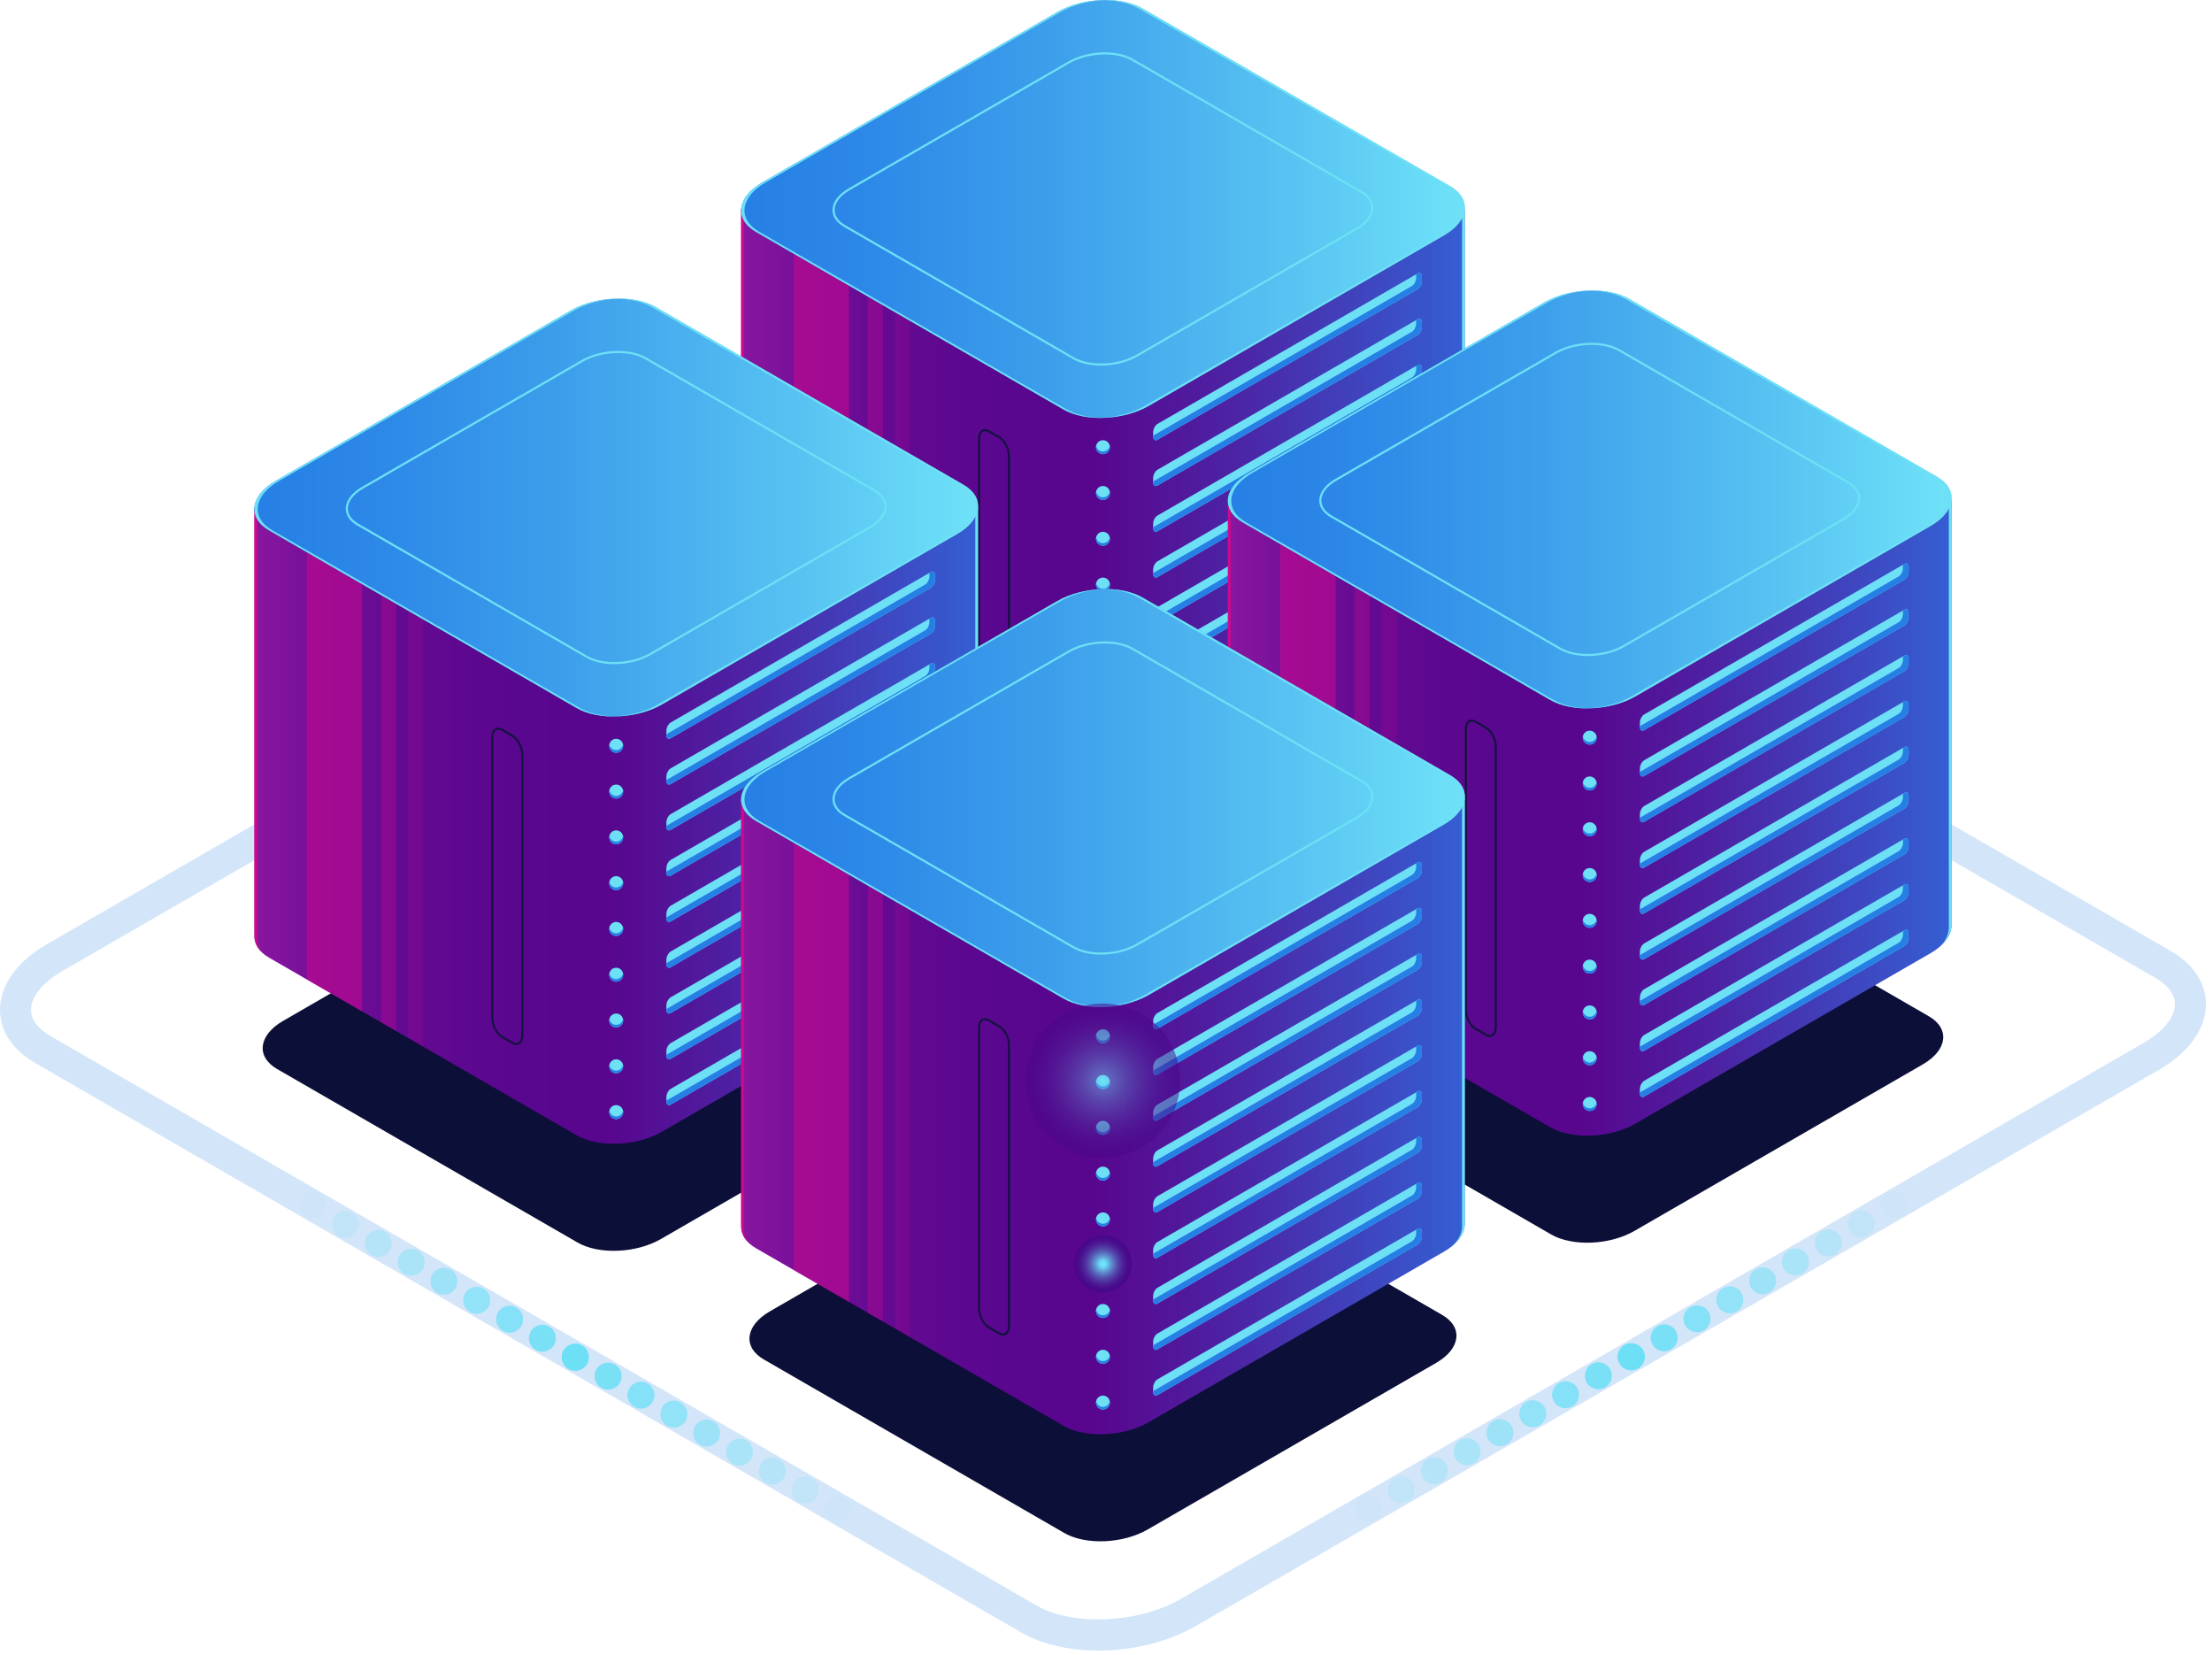 <?xml version="1.0" encoding="UTF-8" standalone="no"?>
<!DOCTYPE svg PUBLIC "-//W3C//DTD SVG 1.1//EN" "http://www.w3.org/Graphics/SVG/1.1/DTD/svg11.dtd">
<svg width="100%" height="100%" viewBox="0 0 357 267" version="1.1" xmlns="http://www.w3.org/2000/svg" xmlns:xlink="http://www.w3.org/1999/xlink" xml:space="preserve" xmlns:serif="http://www.serif.com/" style="fill-rule:evenodd;clip-rule:evenodd;stroke-linejoin:round;stroke-miterlimit:2;">
    <g transform="matrix(1,0,0,1,-126.089,-106.01)">
        <path d="M303.361,372.332C298.741,372.332 294.31,371.371 290.927,369.418L131.784,277.536C128.111,275.416 126.089,272.359 126.089,268.929C126.089,264.988 128.837,261.141 133.629,258.374L289.078,168.625C297.499,163.763 309.883,163.296 317.269,167.561L476.412,259.442C480.085,261.562 482.107,264.619 482.107,268.048C482.107,271.989 479.359,275.837 474.567,278.605L319.118,368.353C314.554,370.987 308.826,372.332 303.361,372.332ZM304.894,169.669C300.26,169.669 295.332,170.786 291.578,172.954L136.129,262.703C132.973,264.525 131.089,266.852 131.089,268.928C131.089,270.939 132.827,272.363 134.284,273.205L293.427,365.087C299.211,368.426 309.832,367.94 316.617,364.022L472.066,274.274C475.222,272.452 477.106,270.124 477.106,268.047C477.106,266.037 475.369,264.612 473.911,263.771L314.768,171.89C312.184,170.398 308.634,169.669 304.894,169.669Z" style="fill:rgb(38,127,229);fill-opacity:0.2;fill-rule:nonzero;"/>
        <g>
            <g>
                <path d="M297.856,258.313L249.371,230.32C245.924,228.33 246.356,224.853 250.337,222.555L296.889,195.678C300.87,193.38 306.891,193.13 310.338,195.121L358.823,223.114C362.27,225.104 361.838,228.581 357.857,230.879L311.305,257.756C307.325,260.054 301.304,260.304 297.856,258.313Z" style="fill:rgb(12,15,56);fill-rule:nonzero;"/>
                <path d="M362.497,139.727L337.884,139.727L310.485,123.908C306.956,121.871 300.793,122.126 296.718,124.479L270.308,139.727L245.707,139.727L245.707,208.67L245.715,208.67C245.615,210.049 246.384,211.38 248.079,212.358L297.708,241.012C301.237,243.049 307.4,242.794 311.475,240.441L359.126,212.93C361.243,211.708 362.37,210.161 362.478,208.67L362.496,208.67L362.496,139.727L362.497,139.727Z" style="fill:url(#_Linear1);fill-rule:nonzero;"/>
                <path d="M251.94,139.727L245.707,139.727L245.707,208.67L245.715,208.67C245.644,209.648 246.02,210.6 246.844,211.421C246.317,210.719 246.078,209.945 246.136,209.153L246.128,209.153L246.128,140.21L252.426,140.21C252.272,140.044 252.108,139.882 251.94,139.727Z" style="fill:rgb(212,8,140);fill-rule:nonzero;"/>
                <path d="M354.619,139.727C354.574,139.865 354.527,140.003 354.478,140.142L362.055,140.142L362.055,209.085L362.037,209.085C361.97,210.009 361.509,210.954 360.666,211.831C361.787,210.842 362.401,209.743 362.479,208.67L362.497,208.67L362.497,139.727L354.619,139.727Z" style="fill:rgb(109,224,246);fill-rule:nonzero;"/>
                <path d="M263.093,221.025L263.093,141.059L254.154,141.059L254.154,215.865L263.093,221.025Z" style="fill:rgb(212,8,140);fill-opacity:0.5;fill-rule:nonzero;"/>
                <path d="M268.581,224.194L268.581,146.43L266.139,146.43L266.139,222.784L268.581,224.194Z" style="fill:rgb(212,8,140);fill-opacity:0.3;fill-rule:nonzero;"/>
                <path d="M272.952,226.717L272.952,147.369L270.51,147.369L270.51,225.307L272.952,226.717Z" style="fill:rgb(212,8,140);fill-opacity:0.15;fill-rule:nonzero;"/>
                <path d="M297.709,172.069L248.08,143.415C244.551,141.378 244.994,137.819 249.068,135.467L296.719,107.956C300.794,105.603 306.957,105.348 310.486,107.385L360.115,136.039C363.644,138.076 363.201,141.635 359.127,143.987L311.476,171.498C307.401,173.851 301.238,174.106 297.709,172.069Z" style="fill:url(#_Linear2);fill-rule:nonzero;"/>
                <path d="M298.255,172.069L248.626,143.415C245.097,141.378 245.54,137.819 249.614,135.467L297.265,107.956C299.283,106.791 301.814,106.143 304.284,106.031C301.644,106.066 298.888,106.704 296.719,107.956L249.068,135.467C244.993,137.819 244.551,141.378 248.08,143.415L297.709,172.069C299.49,173.097 301.941,173.538 304.457,173.423C302.137,173.454 299.906,173.022 298.255,172.069Z" style="fill:rgb(109,224,246);fill-rule:nonzero;"/>
                <path d="M360.115,136.039L310.486,107.385C308.703,106.355 306.246,105.916 303.727,106.032C306.019,106.013 308.219,106.443 309.851,107.385L359.48,136.039C363.009,138.076 362.566,141.635 358.492,143.988L310.841,171.499C308.826,172.662 306.299,173.309 303.834,173.423C306.498,173.401 309.287,172.764 311.477,171.499L359.128,143.988C363.201,141.635 363.644,138.076 360.115,136.039Z" style="fill:rgb(109,224,246);fill-rule:nonzero;"/>
                <path d="M303.792,164.996C302.091,164.996 300.468,164.653 299.256,163.954L262.307,142.622C261.108,141.93 260.448,140.964 260.448,139.904C260.448,138.635 261.394,137.36 263.043,136.408L298.519,115.926C301.595,114.149 306.269,113.96 308.939,115.501L345.888,136.833C347.087,137.525 347.747,138.491 347.747,139.552C347.747,140.821 346.801,142.095 345.152,143.048L309.676,163.53C307.996,164.499 305.839,164.996 303.792,164.996ZM304.403,114.795C302.418,114.795 300.323,115.279 298.689,116.222L263.213,136.704C261.673,137.593 260.789,138.76 260.789,139.903C260.789,140.836 261.388,141.697 262.477,142.325L299.426,163.657C302.002,165.145 306.523,164.954 309.505,163.232L344.981,142.75C346.521,141.861 347.405,140.694 347.405,139.551C347.405,138.617 346.805,137.757 345.717,137.129L308.768,115.797C307.603,115.124 306.041,114.795 304.403,114.795Z" style="fill:rgb(109,224,246);fill-rule:nonzero;"/>
                <g>
                    <g>
                        <path d="M312.892,176.962L354.874,152.679C355.258,152.457 355.569,151.863 355.569,151.35L355.569,150.661C355.569,150.149 355.258,149.914 354.874,150.135L312.892,174.418C312.508,174.64 312.197,175.234 312.197,175.746L312.197,176.435C312.196,176.949 312.508,177.184 312.892,176.962Z" style="fill:rgb(109,224,246);fill-rule:nonzero;"/>
                        <path d="M353.954,152.154C354.338,151.932 354.649,151.337 354.649,150.825L354.649,150.265L354.873,150.136C355.257,149.914 355.568,150.15 355.568,150.662L355.568,151.351C355.568,151.863 355.257,152.458 354.873,152.68L312.891,176.963C312.507,177.185 312.196,176.949 312.196,176.437L312.196,176.308L353.954,152.154Z" style="fill:rgb(38,127,229);fill-rule:nonzero;"/>
                    </g>
                    <g>
                        <path d="M312.892,184.351L354.874,160.068C355.258,159.846 355.569,159.252 355.569,158.739L355.569,158.05C355.569,157.538 355.258,157.303 354.874,157.524L312.892,181.807C312.508,182.029 312.197,182.623 312.197,183.135L312.197,183.824C312.196,184.337 312.508,184.572 312.892,184.351Z" style="fill:rgb(109,224,246);fill-rule:nonzero;"/>
                        <path d="M353.954,159.543C354.338,159.321 354.649,158.726 354.649,158.214L354.649,157.654L354.873,157.525C355.257,157.303 355.568,157.539 355.568,158.051L355.568,158.74C355.568,159.252 355.257,159.847 354.873,160.069L312.891,184.352C312.507,184.574 312.196,184.338 312.196,183.826L312.196,183.697L353.954,159.543Z" style="fill:rgb(38,127,229);fill-rule:nonzero;"/>
                    </g>
                    <g>
                        <path d="M312.892,191.739L354.874,167.456C355.258,167.234 355.569,166.64 355.569,166.128L355.569,165.439C355.569,164.927 355.258,164.692 354.874,164.913L312.892,189.196C312.508,189.418 312.197,190.012 312.197,190.525L312.197,191.214C312.196,191.725 312.508,191.961 312.892,191.739Z" style="fill:rgb(109,224,246);fill-rule:nonzero;"/>
                        <path d="M353.954,166.931C354.338,166.709 354.649,166.114 354.649,165.602L354.649,165.042L354.873,164.913C355.257,164.691 355.568,164.927 355.568,165.439L355.568,166.128C355.568,166.64 355.257,167.235 354.873,167.457L312.891,191.74C312.507,191.962 312.196,191.726 312.196,191.214L312.196,191.085L353.954,166.931Z" style="fill:rgb(38,127,229);fill-rule:nonzero;"/>
                    </g>
                    <g>
                        <path d="M312.892,199.127L354.874,174.844C355.258,174.622 355.569,174.028 355.569,173.516L355.569,172.827C355.569,172.315 355.258,172.08 354.874,172.301L312.892,196.584C312.508,196.806 312.197,197.4 312.197,197.913L312.197,198.602C312.196,199.114 312.508,199.349 312.892,199.127Z" style="fill:rgb(109,224,246);fill-rule:nonzero;"/>
                        <path d="M353.954,174.32C354.338,174.098 354.649,173.503 354.649,172.991L354.649,172.431L354.873,172.302C355.257,172.08 355.568,172.316 355.568,172.828L355.568,173.517C355.568,174.029 355.257,174.624 354.873,174.846L312.891,199.129C312.507,199.351 312.196,199.115 312.196,198.603L312.196,198.474L353.954,174.32Z" style="fill:rgb(38,127,229);fill-rule:nonzero;"/>
                    </g>
                    <g>
                        <path d="M312.892,206.516L354.874,182.233C355.258,182.011 355.569,181.417 355.569,180.905L355.569,180.216C355.569,179.704 355.258,179.469 354.874,179.69L312.892,203.973C312.508,204.195 312.197,204.79 312.197,205.302L312.197,205.991C312.196,206.502 312.508,206.738 312.892,206.516Z" style="fill:rgb(109,224,246);fill-rule:nonzero;"/>
                        <path d="M353.954,181.708C354.338,181.486 354.649,180.891 354.649,180.379L354.649,179.819L354.873,179.69C355.257,179.468 355.568,179.704 355.568,180.216L355.568,180.905C355.568,181.417 355.257,182.012 354.873,182.234L312.891,206.517C312.507,206.739 312.196,206.503 312.196,205.991L312.196,205.862L353.954,181.708Z" style="fill:rgb(38,127,229);fill-rule:nonzero;"/>
                    </g>
                    <g>
                        <path d="M312.892,213.904L354.874,189.621C355.258,189.399 355.569,188.804 355.569,188.292L355.569,187.603C355.569,187.091 355.258,186.856 354.874,187.077L312.892,211.36C312.508,211.582 312.197,212.176 312.197,212.688L312.197,213.377C312.196,213.891 312.508,214.126 312.892,213.904Z" style="fill:rgb(109,224,246);fill-rule:nonzero;"/>
                        <path d="M353.954,189.096C354.338,188.874 354.649,188.279 354.649,187.767L354.649,187.207L354.873,187.078C355.257,186.856 355.568,187.092 355.568,187.604L355.568,188.293C355.568,188.805 355.257,189.4 354.873,189.622L312.891,213.905C312.507,214.127 312.196,213.891 312.196,213.379L312.196,213.25L353.954,189.096Z" style="fill:rgb(38,127,229);fill-rule:nonzero;"/>
                    </g>
                    <g>
                        <path d="M312.892,221.293L354.874,197.01C355.258,196.788 355.569,196.194 355.569,195.681L355.569,194.992C355.569,194.48 355.258,194.245 354.874,194.466L312.892,218.749C312.508,218.971 312.197,219.565 312.197,220.077L312.197,220.766C312.196,221.279 312.508,221.514 312.892,221.293Z" style="fill:rgb(109,224,246);fill-rule:nonzero;"/>
                        <path d="M353.954,196.485C354.338,196.263 354.649,195.668 354.649,195.156L354.649,194.596L354.873,194.467C355.257,194.245 355.568,194.481 355.568,194.993L355.568,195.682C355.568,196.194 355.257,196.789 354.873,197.011L312.891,221.294C312.507,221.516 312.196,221.28 312.196,220.768L312.196,220.639L353.954,196.485Z" style="fill:rgb(38,127,229);fill-rule:nonzero;"/>
                    </g>
                    <g>
                        <path d="M312.892,228.681L354.874,204.398C355.258,204.176 355.569,203.582 355.569,203.069L355.569,202.38C355.569,201.868 355.258,201.633 354.874,201.854L312.892,226.137C312.508,226.359 312.197,226.953 312.197,227.466L312.197,228.155C312.196,228.667 312.508,228.903 312.892,228.681Z" style="fill:rgb(109,224,246);fill-rule:nonzero;"/>
                        <path d="M353.954,203.873C354.338,203.651 354.649,203.056 354.649,202.544L354.649,201.984L354.873,201.855C355.257,201.633 355.568,201.869 355.568,202.381L355.568,203.07C355.568,203.582 355.257,204.177 354.873,204.399L312.891,228.681C312.507,228.903 312.196,228.667 312.196,228.155L312.196,228.026L353.954,203.873Z" style="fill:rgb(38,127,229);fill-rule:nonzero;"/>
                    </g>
                    <g>
                        <path d="M312.892,236.069L354.874,211.786C355.258,211.564 355.569,210.97 355.569,210.458L355.569,209.769C355.569,209.257 355.258,209.022 354.874,209.243L312.892,233.526C312.508,233.748 312.197,234.342 312.197,234.855L312.197,235.544C312.196,236.056 312.508,236.291 312.892,236.069Z" style="fill:rgb(109,224,246);fill-rule:nonzero;"/>
                        <path d="M353.954,211.262C354.338,211.04 354.649,210.445 354.649,209.933L354.649,209.373L354.873,209.244C355.257,209.022 355.568,209.258 355.568,209.77L355.568,210.459C355.568,210.971 355.257,211.566 354.873,211.788L312.891,236.071C312.507,236.293 312.196,236.057 312.196,235.545L312.196,235.416L353.954,211.262Z" style="fill:rgb(38,127,229);fill-rule:nonzero;"/>
                    </g>
                </g>
                <g>
                    <g>
                        <circle cx="304.097" cy="178.164" r="1.127" style="fill:rgb(109,224,246);"/>
                        <path d="M304.097,178.868C303.547,178.868 303.09,178.474 302.991,177.953C302.978,178.022 302.97,178.092 302.97,178.164C302.97,178.786 303.475,179.291 304.097,179.291C304.719,179.291 305.224,178.786 305.224,178.164C305.224,178.092 305.216,178.021 305.203,177.953C305.104,178.474 304.647,178.868 304.097,178.868Z" style="fill:rgb(38,127,229);fill-rule:nonzero;"/>
                    </g>
                    <g>
                        <circle cx="304.097" cy="185.552" r="1.127" style="fill:rgb(109,224,246);"/>
                        <path d="M304.097,186.257C303.547,186.257 303.09,185.863 302.991,185.342C302.978,185.411 302.97,185.481 302.97,185.553C302.97,186.175 303.475,186.68 304.097,186.68C304.719,186.68 305.224,186.176 305.224,185.553C305.224,185.481 305.216,185.41 305.203,185.342C305.104,185.862 304.647,186.257 304.097,186.257Z" style="fill:rgb(38,127,229);fill-rule:nonzero;"/>
                    </g>
                    <g>
                        <circle cx="304.097" cy="192.941" r="1.127" style="fill:rgb(109,224,246);"/>
                        <path d="M304.097,193.645C303.547,193.645 303.09,193.251 302.991,192.73C302.978,192.799 302.97,192.869 302.97,192.941C302.97,193.563 303.475,194.068 304.097,194.068C304.719,194.068 305.224,193.563 305.224,192.941C305.224,192.869 305.216,192.798 305.203,192.73C305.104,193.251 304.647,193.645 304.097,193.645Z" style="fill:rgb(38,127,229);fill-rule:nonzero;"/>
                    </g>
                    <g>
                        <circle cx="304.097" cy="200.329" r="1.127" style="fill:rgb(109,224,246);"/>
                        <path d="M304.097,201.033C303.547,201.033 303.09,200.639 302.991,200.118C302.978,200.187 302.97,200.257 302.97,200.329C302.97,200.951 303.475,201.456 304.097,201.456C304.719,201.456 305.224,200.951 305.224,200.329C305.224,200.257 305.216,200.186 305.203,200.118C305.104,200.639 304.647,201.033 304.097,201.033Z" style="fill:rgb(38,127,229);fill-rule:nonzero;"/>
                    </g>
                    <g>
                        <circle cx="304.097" cy="207.717" r="1.127" style="fill:rgb(109,224,246);"/>
                        <path d="M304.097,208.422C303.547,208.422 303.09,208.028 302.991,207.506C302.978,207.575 302.97,207.645 302.97,207.717C302.97,208.339 303.475,208.844 304.097,208.844C304.719,208.844 305.224,208.339 305.224,207.717C305.224,207.645 305.216,207.574 305.203,207.506C305.104,208.027 304.647,208.422 304.097,208.422Z" style="fill:rgb(38,127,229);fill-rule:nonzero;"/>
                    </g>
                    <g>
                        <circle cx="304.097" cy="215.106" r="1.127" style="fill:rgb(109,224,246);"/>
                        <path d="M304.097,215.81C303.547,215.81 303.09,215.416 302.991,214.895C302.978,214.964 302.97,215.034 302.97,215.106C302.97,215.728 303.475,216.233 304.097,216.233C304.719,216.233 305.224,215.728 305.224,215.106C305.224,215.034 305.216,214.963 305.203,214.895C305.104,215.416 304.647,215.81 304.097,215.81Z" style="fill:rgb(38,127,229);fill-rule:nonzero;"/>
                    </g>
                    <g>
                        <circle cx="304.097" cy="222.494" r="1.127" style="fill:rgb(109,224,246);"/>
                        <path d="M304.097,223.199C303.547,223.199 303.09,222.805 302.991,222.284C302.978,222.353 302.97,222.423 302.97,222.495C302.97,223.117 303.475,223.622 304.097,223.622C304.719,223.622 305.224,223.117 305.224,222.495C305.224,222.423 305.216,222.352 305.203,222.284C305.104,222.804 304.647,223.199 304.097,223.199Z" style="fill:rgb(38,127,229);fill-rule:nonzero;"/>
                    </g>
                    <g>
                        <circle cx="304.097" cy="229.883" r="1.127" style="fill:rgb(109,224,246);"/>
                        <path d="M304.097,230.587C303.547,230.587 303.09,230.193 302.991,229.672C302.978,229.741 302.97,229.811 302.97,229.883C302.97,230.505 303.475,231.01 304.097,231.01C304.719,231.01 305.224,230.505 305.224,229.883C305.224,229.811 305.216,229.74 305.203,229.672C305.104,230.193 304.647,230.587 304.097,230.587Z" style="fill:rgb(38,127,229);fill-rule:nonzero;"/>
                    </g>
                    <g>
                        <circle cx="304.097" cy="237.271" r="1.127" style="fill:rgb(109,224,246);"/>
                        <path d="M304.097,237.975C303.547,237.975 303.09,237.581 302.991,237.06C302.978,237.129 302.97,237.199 302.97,237.271C302.97,237.893 303.475,238.398 304.097,238.398C304.719,238.398 305.224,237.893 305.224,237.271C305.224,237.199 305.216,237.128 305.203,237.06C305.104,237.581 304.647,237.975 304.097,237.975Z" style="fill:rgb(38,127,229);fill-rule:nonzero;"/>
                    </g>
                </g>
            </g>
            <g>
                <g>
                    <path d="M287.987,226.465C287.762,226.465 287.52,226.394 287.276,226.253L285.596,225.283C284.682,224.756 283.938,223.342 283.938,222.131L283.938,176.784C283.938,176.113 284.167,175.595 284.567,175.364C284.908,175.167 285.334,175.198 285.767,175.447L287.448,176.417C288.362,176.945 289.106,178.359 289.106,179.569L289.106,224.916C289.106,225.587 288.877,226.105 288.477,226.336C288.327,226.422 288.162,226.465 287.987,226.465ZM285.056,175.58C284.94,175.58 284.832,175.607 284.737,175.662C284.446,175.83 284.279,176.239 284.279,176.785L284.279,222.132C284.279,223.233 284.946,224.514 285.765,224.987L287.446,225.957C287.768,226.143 288.072,226.172 288.303,226.04C288.594,225.872 288.761,225.463 288.761,224.917L288.761,179.57C288.761,178.469 288.094,177.188 287.275,176.715L285.595,175.745C285.405,175.635 285.222,175.58 285.056,175.58Z" style="fill:rgb(22,18,66);fill-rule:nonzero;"/>
                </g>
            </g>
        </g>
        <g>
            <g>
                <path d="M219.296,306.489L170.811,278.496C167.364,276.506 167.796,273.029 171.777,270.731L218.329,243.854C222.31,241.556 228.331,241.306 231.778,243.297L280.263,271.29C283.71,273.28 283.278,276.757 279.297,279.055L232.745,305.932C228.765,308.23 222.744,308.48 219.296,306.489Z" style="fill:rgb(12,15,56);fill-rule:nonzero;"/>
                <path d="M283.938,187.903L259.325,187.903L231.926,172.084C228.397,170.047 222.234,170.302 218.159,172.655L191.749,187.903L167.148,187.903L167.148,256.846L167.156,256.846C167.056,258.225 167.825,259.556 169.52,260.534L219.149,289.188C222.678,291.225 228.841,290.97 232.916,288.617L280.567,261.106C282.684,259.884 283.811,258.337 283.92,256.846L283.938,256.846L283.938,187.903Z" style="fill:url(#_Linear3);fill-rule:nonzero;"/>
                <path d="M173.381,187.903L167.148,187.903L167.148,256.846L167.156,256.846C167.085,257.824 167.461,258.776 168.285,259.597C167.759,258.895 167.519,258.121 167.577,257.33L167.569,257.33L167.569,188.387L173.867,188.387C173.712,188.22 173.549,188.058 173.381,187.903Z" style="fill:rgb(212,8,140);fill-rule:nonzero;"/>
                <path d="M276.06,187.903C276.015,188.041 275.967,188.179 275.918,188.318L283.495,188.318L283.495,257.261L283.477,257.261C283.41,258.185 282.949,259.13 282.106,260.007C283.227,259.018 283.841,257.919 283.919,256.846L283.937,256.846L283.937,187.903L276.06,187.903Z" style="fill:rgb(109,224,246);fill-rule:nonzero;"/>
                <path d="M184.533,269.201L184.533,189.235L175.595,189.235L175.595,264.041L184.533,269.201Z" style="fill:rgb(212,8,140);fill-opacity:0.5;fill-rule:nonzero;"/>
                <path d="M190.021,272.37L190.021,194.606L187.579,194.606L187.579,270.96L190.021,272.37Z" style="fill:rgb(212,8,140);fill-opacity:0.3;fill-rule:nonzero;"/>
                <path d="M194.392,274.893L194.392,195.545L191.95,195.545L191.95,273.483L194.392,274.893Z" style="fill:rgb(212,8,140);fill-opacity:0.15;fill-rule:nonzero;"/>
                <path d="M219.149,220.245L169.52,191.591C165.991,189.554 166.434,185.995 170.508,183.643L218.159,156.132C222.234,153.78 228.397,153.524 231.926,155.561L281.555,184.215C285.084,186.252 284.641,189.811 280.567,192.163L232.916,219.674C228.842,222.027 222.678,222.282 219.149,220.245Z" style="fill:url(#_Linear4);fill-rule:nonzero;"/>
                <path d="M219.695,220.245L170.066,191.592C166.537,189.555 166.98,185.996 171.054,183.644L218.705,156.133C220.723,154.968 223.254,154.32 225.724,154.208C223.084,154.242 220.328,154.881 218.159,156.133L170.508,183.644C166.433,185.996 165.991,189.555 169.52,191.592L219.149,220.245C220.93,221.273 223.381,221.714 225.897,221.599C223.577,221.63 221.346,221.198 219.695,220.245Z" style="fill:rgb(109,224,246);fill-rule:nonzero;"/>
                <path d="M281.555,184.215L231.926,155.561C230.143,154.531 227.686,154.092 225.166,154.208C227.458,154.189 229.658,154.619 231.29,155.561L280.919,184.215C284.448,186.252 284.005,189.811 279.931,192.163L232.28,219.674C230.265,220.838 227.738,221.484 225.272,221.598C227.936,221.576 230.725,220.939 232.915,219.674L280.566,192.163C284.641,189.811 285.084,186.252 281.555,184.215Z" style="fill:rgb(109,224,246);fill-rule:nonzero;"/>
                <path d="M225.232,213.172C223.531,213.172 221.908,212.829 220.696,212.13L183.747,190.798C182.548,190.106 181.888,189.14 181.888,188.079C181.888,186.81 182.834,185.535 184.483,184.583L219.959,164.101C223.035,162.324 227.709,162.135 230.379,163.676L267.328,185.008C268.527,185.7 269.187,186.666 269.187,187.727C269.187,188.996 268.241,190.271 266.592,191.223L231.116,211.705C229.436,212.675 227.279,213.172 225.232,213.172ZM225.843,162.971C223.858,162.971 221.763,163.455 220.129,164.398L184.653,184.88C183.113,185.769 182.229,186.936 182.229,188.079C182.229,189.013 182.828,189.873 183.917,190.501L220.866,211.833C223.442,213.321 227.963,213.13 230.945,211.408L266.421,190.926C267.961,190.037 268.845,188.87 268.845,187.727C268.845,186.793 268.245,185.933 267.157,185.305L230.208,163.973C229.044,163.3 227.481,162.971 225.843,162.971Z" style="fill:rgb(109,224,246);fill-rule:nonzero;"/>
                <g>
                    <g>
                        <path d="M234.332,225.138L276.313,200.855C276.697,200.633 277.008,200.039 277.008,199.526L277.008,198.837C277.008,198.325 276.697,198.09 276.313,198.311L234.332,222.594C233.948,222.816 233.637,223.41 233.637,223.923L233.637,224.612C233.636,225.125 233.948,225.36 234.332,225.138Z" style="fill:rgb(109,224,246);fill-rule:nonzero;"/>
                        <path d="M275.394,200.33C275.778,200.108 276.089,199.513 276.089,199.001L276.089,198.441L276.313,198.312C276.697,198.09 277.008,198.326 277.008,198.838L277.008,199.527C277.008,200.039 276.697,200.634 276.313,200.856L234.331,225.139C233.947,225.361 233.636,225.125 233.636,224.613L233.636,224.484L275.394,200.33Z" style="fill:rgb(38,127,229);fill-rule:nonzero;"/>
                    </g>
                    <g>
                        <path d="M234.332,232.527L276.313,208.244C276.697,208.022 277.008,207.428 277.008,206.916L277.008,206.227C277.008,205.715 276.697,205.48 276.313,205.701L234.332,229.984C233.948,230.206 233.637,230.8 233.637,231.313L233.637,232.002C233.636,232.513 233.948,232.748 234.332,232.527Z" style="fill:rgb(109,224,246);fill-rule:nonzero;"/>
                        <path d="M275.394,207.719C275.778,207.497 276.089,206.902 276.089,206.39L276.089,205.83L276.313,205.701C276.697,205.479 277.008,205.715 277.008,206.227L277.008,206.916C277.008,207.428 276.697,208.023 276.313,208.245L234.331,232.528C233.947,232.75 233.636,232.514 233.636,232.002L233.636,231.873L275.394,207.719Z" style="fill:rgb(38,127,229);fill-rule:nonzero;"/>
                    </g>
                    <g>
                        <path d="M234.332,239.915L276.313,215.632C276.697,215.41 277.008,214.816 277.008,214.304L277.008,213.615C277.008,213.103 276.697,212.868 276.313,213.089L234.332,237.372C233.948,237.594 233.637,238.189 233.637,238.701L233.637,239.39C233.636,239.901 233.948,240.137 234.332,239.915Z" style="fill:rgb(109,224,246);fill-rule:nonzero;"/>
                        <path d="M275.394,215.107C275.778,214.885 276.089,214.29 276.089,213.778L276.089,213.218L276.313,213.089C276.697,212.867 277.008,213.103 277.008,213.615L277.008,214.304C277.008,214.816 276.697,215.411 276.313,215.633L234.331,239.916C233.947,240.138 233.636,239.902 233.636,239.39L233.636,239.261L275.394,215.107Z" style="fill:rgb(38,127,229);fill-rule:nonzero;"/>
                    </g>
                    <g>
                        <path d="M234.332,247.303L276.313,223.02C276.697,222.798 277.008,222.203 277.008,221.691L277.008,221.002C277.008,220.49 276.697,220.255 276.313,220.476L234.332,244.759C233.948,244.981 233.637,245.575 233.637,246.087L233.637,246.776C233.636,247.29 233.948,247.525 234.332,247.303Z" style="fill:rgb(109,224,246);fill-rule:nonzero;"/>
                        <path d="M275.394,222.496C275.778,222.274 276.089,221.679 276.089,221.167L276.089,220.607L276.313,220.478C276.697,220.256 277.008,220.492 277.008,221.004L277.008,221.693C277.008,222.205 276.697,222.8 276.313,223.022L234.331,247.305C233.947,247.527 233.636,247.291 233.636,246.779L233.636,246.65L275.394,222.496Z" style="fill:rgb(38,127,229);fill-rule:nonzero;"/>
                    </g>
                    <g>
                        <path d="M234.332,254.692L276.313,230.409C276.697,230.187 277.008,229.593 277.008,229.08L277.008,228.391C277.008,227.879 276.697,227.644 276.313,227.865L234.332,252.148C233.948,252.37 233.637,252.964 233.637,253.476L233.637,254.165C233.636,254.678 233.948,254.913 234.332,254.692Z" style="fill:rgb(109,224,246);fill-rule:nonzero;"/>
                        <path d="M275.394,229.884C275.778,229.662 276.089,229.067 276.089,228.555L276.089,227.995L276.313,227.866C276.697,227.644 277.008,227.88 277.008,228.392L277.008,229.081C277.008,229.593 276.697,230.188 276.313,230.41L234.331,254.693C233.947,254.915 233.636,254.679 233.636,254.167L233.636,254.038L275.394,229.884Z" style="fill:rgb(38,127,229);fill-rule:nonzero;"/>
                    </g>
                    <g>
                        <path d="M234.332,262.08L276.313,237.797C276.697,237.575 277.008,236.981 277.008,236.468L277.008,235.779C277.008,235.267 276.697,235.032 276.313,235.253L234.332,259.536C233.948,259.758 233.637,260.352 233.637,260.864L233.637,261.553C233.636,262.067 233.948,262.302 234.332,262.08Z" style="fill:rgb(109,224,246);fill-rule:nonzero;"/>
                        <path d="M275.394,237.272C275.778,237.05 276.089,236.455 276.089,235.943L276.089,235.383L276.313,235.254C276.697,235.032 277.008,235.268 277.008,235.78L277.008,236.469C277.008,236.981 276.697,237.576 276.313,237.798L234.331,262.081C233.947,262.303 233.636,262.067 233.636,261.555L233.636,261.426L275.394,237.272Z" style="fill:rgb(38,127,229);fill-rule:nonzero;"/>
                    </g>
                    <g>
                        <path d="M234.332,269.469L276.313,245.186C276.697,244.964 277.008,244.37 277.008,243.858L277.008,243.169C277.008,242.657 276.697,242.422 276.313,242.643L234.332,266.926C233.948,267.148 233.637,267.742 233.637,268.254L233.637,268.943C233.636,269.455 233.948,269.69 234.332,269.469Z" style="fill:rgb(109,224,246);fill-rule:nonzero;"/>
                        <path d="M275.394,244.661C275.778,244.439 276.089,243.844 276.089,243.332L276.089,242.772L276.313,242.643C276.697,242.421 277.008,242.657 277.008,243.169L277.008,243.858C277.008,244.37 276.697,244.965 276.313,245.187L234.331,269.47C233.947,269.692 233.636,269.456 233.636,268.944L233.636,268.815L275.394,244.661Z" style="fill:rgb(38,127,229);fill-rule:nonzero;"/>
                    </g>
                    <g>
                        <path d="M234.332,276.857L276.313,252.574C276.697,252.352 277.008,251.758 277.008,251.246L277.008,250.557C277.008,250.045 276.697,249.81 276.313,250.031L234.332,274.314C233.948,274.536 233.637,275.13 233.637,275.642L233.637,276.331C233.636,276.843 233.948,277.079 234.332,276.857Z" style="fill:rgb(109,224,246);fill-rule:nonzero;"/>
                        <path d="M275.394,252.049C275.778,251.827 276.089,251.232 276.089,250.72L276.089,250.16L276.313,250.031C276.697,249.809 277.008,250.045 277.008,250.557L277.008,251.246C277.008,251.758 276.697,252.353 276.313,252.575L234.331,276.858C233.947,277.08 233.636,276.844 233.636,276.332L233.636,276.203L275.394,252.049Z" style="fill:rgb(38,127,229);fill-rule:nonzero;"/>
                    </g>
                    <g>
                        <path d="M234.332,284.245L276.313,259.962C276.697,259.74 277.008,259.146 277.008,258.633L277.008,257.944C277.008,257.432 276.697,257.197 276.313,257.418L234.332,281.701C233.948,281.923 233.637,282.517 233.637,283.03L233.637,283.719C233.636,284.232 233.948,284.467 234.332,284.245Z" style="fill:rgb(109,224,246);fill-rule:nonzero;"/>
                        <path d="M275.394,259.438C275.778,259.216 276.089,258.621 276.089,258.109L276.089,257.549L276.313,257.42C276.697,257.198 277.008,257.434 277.008,257.946L277.008,258.635C277.008,259.147 276.697,259.742 276.313,259.964L234.331,284.247C233.947,284.469 233.636,284.233 233.636,283.721L233.636,283.592L275.394,259.438Z" style="fill:rgb(38,127,229);fill-rule:nonzero;"/>
                    </g>
                </g>
                <g>
                    <g>
                        <circle cx="225.538" cy="226.34" r="1.127" style="fill:rgb(109,224,246);"/>
                        <path d="M225.538,227.044C224.988,227.044 224.532,226.65 224.432,226.129C224.419,226.198 224.411,226.268 224.411,226.34C224.411,226.962 224.916,227.467 225.538,227.467C226.16,227.467 226.665,226.962 226.665,226.34C226.665,226.268 226.657,226.197 226.644,226.129C226.544,226.65 226.087,227.044 225.538,227.044Z" style="fill:rgb(38,127,229);fill-rule:nonzero;"/>
                    </g>
                    <g>
                        <circle cx="225.538" cy="233.728" r="1.127" style="fill:rgb(109,224,246);"/>
                        <path d="M225.538,234.432C224.988,234.432 224.532,234.038 224.432,233.517C224.419,233.586 224.411,233.656 224.411,233.728C224.411,234.35 224.916,234.855 225.538,234.855C226.16,234.855 226.665,234.35 226.665,233.728C226.665,233.656 226.657,233.585 226.644,233.517C226.544,234.038 226.087,234.432 225.538,234.432Z" style="fill:rgb(38,127,229);fill-rule:nonzero;"/>
                    </g>
                    <g>
                        <circle cx="225.538" cy="241.117" r="1.127" style="fill:rgb(109,224,246);"/>
                        <path d="M225.538,241.821C224.988,241.821 224.532,241.427 224.432,240.905C224.419,240.974 224.411,241.044 224.411,241.116C224.411,241.738 224.916,242.243 225.538,242.243C226.16,242.243 226.665,241.738 226.665,241.116C226.665,241.044 226.657,240.973 226.644,240.905C226.544,241.426 226.087,241.821 225.538,241.821Z" style="fill:rgb(38,127,229);fill-rule:nonzero;"/>
                    </g>
                    <g>
                        <circle cx="225.538" cy="248.505" r="1.127" style="fill:rgb(109,224,246);"/>
                        <path d="M225.538,249.209C224.988,249.209 224.532,248.815 224.432,248.293C224.419,248.362 224.411,248.432 224.411,248.504C224.411,249.126 224.916,249.631 225.538,249.631C226.16,249.631 226.665,249.126 226.665,248.504C226.665,248.432 226.657,248.361 226.644,248.293C226.544,248.815 226.087,249.209 225.538,249.209Z" style="fill:rgb(38,127,229);fill-rule:nonzero;"/>
                    </g>
                    <g>
                        <circle cx="225.538" cy="255.893" r="1.127" style="fill:rgb(109,224,246);"/>
                        <path d="M225.538,256.598C224.988,256.598 224.532,256.204 224.432,255.683C224.419,255.752 224.411,255.822 224.411,255.894C224.411,256.516 224.916,257.021 225.538,257.021C226.16,257.021 226.665,256.517 226.665,255.894C226.665,255.822 226.657,255.751 226.644,255.683C226.544,256.203 226.087,256.598 225.538,256.598Z" style="fill:rgb(38,127,229);fill-rule:nonzero;"/>
                    </g>
                    <g>
                        <circle cx="225.538" cy="263.282" r="1.127" style="fill:rgb(109,224,246);"/>
                        <path d="M225.538,263.986C224.988,263.986 224.532,263.592 224.432,263.07C224.419,263.139 224.411,263.209 224.411,263.281C224.411,263.903 224.916,264.408 225.538,264.408C226.16,264.408 226.665,263.904 226.665,263.281C226.665,263.209 226.657,263.138 226.644,263.07C226.544,263.592 226.087,263.986 225.538,263.986Z" style="fill:rgb(38,127,229);fill-rule:nonzero;"/>
                    </g>
                    <g>
                        <circle cx="225.538" cy="270.67" r="1.127" style="fill:rgb(109,224,246);"/>
                        <path d="M225.538,271.375C224.988,271.375 224.532,270.981 224.432,270.46C224.419,270.529 224.411,270.599 224.411,270.671C224.411,271.293 224.916,271.798 225.538,271.798C226.16,271.798 226.665,271.294 226.665,270.671C226.665,270.599 226.657,270.528 226.644,270.46C226.544,270.98 226.087,271.375 225.538,271.375Z" style="fill:rgb(38,127,229);fill-rule:nonzero;"/>
                    </g>
                    <g>
                        <circle cx="225.538" cy="278.059" r="1.127" style="fill:rgb(109,224,246);"/>
                        <path d="M225.538,278.763C224.988,278.763 224.532,278.369 224.432,277.848C224.419,277.917 224.411,277.987 224.411,278.059C224.411,278.681 224.916,279.186 225.538,279.186C226.16,279.186 226.665,278.682 226.665,278.059C226.665,277.987 226.657,277.916 226.644,277.848C226.544,278.368 226.087,278.763 225.538,278.763Z" style="fill:rgb(38,127,229);fill-rule:nonzero;"/>
                    </g>
                    <g>
                        <circle cx="225.538" cy="285.447" r="1.127" style="fill:rgb(109,224,246);"/>
                        <path d="M225.538,286.151C224.988,286.151 224.532,285.757 224.432,285.236C224.419,285.305 224.411,285.375 224.411,285.447C224.411,286.069 224.916,286.574 225.538,286.574C226.16,286.574 226.665,286.069 226.665,285.447C226.665,285.375 226.657,285.304 226.644,285.236C226.544,285.757 226.087,286.151 225.538,286.151Z" style="fill:rgb(38,127,229);fill-rule:nonzero;"/>
                    </g>
                </g>
            </g>
            <g>
                <g>
                    <path d="M209.427,274.641C209.202,274.641 208.96,274.57 208.716,274.429L207.036,273.459C206.122,272.932 205.378,271.518 205.378,270.307L205.378,224.961C205.378,224.289 205.607,223.772 206.007,223.541C206.348,223.344 206.774,223.375 207.207,223.624L208.887,224.594C209.801,225.122 210.545,226.536 210.545,227.746L210.545,273.093C210.545,273.765 210.316,274.282 209.916,274.513C209.767,274.598 209.602,274.641 209.427,274.641ZM206.497,223.756C206.38,223.756 206.273,223.783 206.178,223.838C205.887,224.006 205.72,224.415 205.72,224.961L205.72,270.307C205.72,271.408 206.387,272.689 207.206,273.162L208.886,274.132C209.208,274.318 209.512,274.348 209.743,274.215C210.034,274.047 210.201,273.638 210.201,273.092L210.201,227.745C210.201,226.644 209.534,225.363 208.715,224.89L207.035,223.92C206.846,223.811 206.662,223.756 206.497,223.756Z" style="fill:rgb(22,18,66);fill-rule:nonzero;"/>
                </g>
            </g>
        </g>
        <g>
            <g>
                <path d="M376.416,305.181L327.931,277.188C324.484,275.198 324.916,271.721 328.897,269.423L375.449,242.546C379.43,240.248 385.451,239.998 388.899,241.989L437.384,269.982C440.831,271.972 440.399,275.449 436.418,277.747L389.866,304.624C385.885,306.922 379.863,307.172 376.416,305.181Z" style="fill:rgb(12,15,56);fill-rule:nonzero;"/>
                <path d="M441.057,186.595L416.444,186.595L389.045,170.776C385.516,168.739 379.353,168.994 375.278,171.347L348.868,186.595L324.267,186.595L324.267,255.538L324.275,255.538C324.175,256.917 324.944,258.247 326.639,259.226L376.268,287.88C379.797,289.917 385.96,289.662 390.035,287.309L437.686,259.798C439.803,258.576 440.93,257.029 441.038,255.538L441.056,255.538L441.056,186.595L441.057,186.595Z" style="fill:url(#_Linear5);fill-rule:nonzero;"/>
                <path d="M330.5,186.595L324.267,186.595L324.267,255.538L324.275,255.538C324.204,256.516 324.58,257.468 325.404,258.289C324.877,257.586 324.638,256.813 324.696,256.022L324.688,256.022L324.688,187.079L330.986,187.079C330.831,186.912 330.668,186.75 330.5,186.595Z" style="fill:rgb(212,8,140);fill-rule:nonzero;"/>
                <path d="M433.179,186.595C433.134,186.733 433.086,186.871 433.038,187.01L440.615,187.01L440.615,255.953L440.597,255.953C440.53,256.877 440.069,257.822 439.226,258.699C440.347,257.71 440.961,256.611 441.039,255.539L441.057,255.539L441.057,186.596L433.179,186.596L433.179,186.595Z" style="fill:rgb(109,224,246);fill-rule:nonzero;"/>
                <path d="M341.652,267.893L341.652,187.927L332.714,187.927L332.714,262.733L341.652,267.893Z" style="fill:rgb(212,8,140);fill-opacity:0.5;fill-rule:nonzero;"/>
                <path d="M347.141,271.062L347.141,193.298L344.699,193.298L344.699,269.652L347.141,271.062Z" style="fill:rgb(212,8,140);fill-opacity:0.3;fill-rule:nonzero;"/>
                <path d="M351.511,273.586L351.511,194.237L349.069,194.237L349.069,272.176L351.511,273.586Z" style="fill:rgb(212,8,140);fill-opacity:0.15;fill-rule:nonzero;"/>
                <path d="M376.269,218.937L326.64,190.284C323.111,188.247 323.554,184.688 327.628,182.336L375.279,154.825C379.354,152.472 385.517,152.217 389.046,154.254L438.675,182.908C442.204,184.945 441.761,188.504 437.687,190.856L390.036,218.367C385.961,220.719 379.797,220.975 376.269,218.937Z" style="fill:url(#_Linear6);fill-rule:nonzero;"/>
                <path d="M376.815,218.937L327.186,190.283C323.657,188.246 324.1,184.687 328.174,182.335L375.825,154.824C377.843,153.659 380.374,153.011 382.844,152.899C380.204,152.933 377.448,153.572 375.279,154.824L327.628,182.335C323.553,184.687 323.111,188.246 326.64,190.283L376.269,218.937C378.05,219.965 380.501,220.406 383.017,220.291C380.697,220.322 378.465,219.89 376.815,218.937Z" style="fill:rgb(109,224,246);fill-rule:nonzero;"/>
                <path d="M438.675,182.907L389.046,154.253C387.263,153.223 384.806,152.784 382.287,152.9C384.579,152.881 386.779,153.311 388.411,154.253L438.04,182.907C441.569,184.944 441.126,188.503 437.052,190.855L389.4,218.367C387.385,219.531 384.858,220.177 382.392,220.291C385.056,220.269 387.845,219.632 390.035,218.367L437.686,190.856C441.761,188.503 442.203,184.944 438.675,182.907Z" style="fill:rgb(109,224,246);fill-rule:nonzero;"/>
                <path d="M382.352,211.864C380.651,211.864 379.028,211.521 377.816,210.822L340.867,189.49C339.668,188.798 339.008,187.832 339.008,186.771C339.008,185.502 339.954,184.228 341.603,183.275L377.079,162.793C380.155,161.016 384.829,160.827 387.499,162.368L424.448,183.7C425.647,184.392 426.307,185.358 426.307,186.419C426.307,187.688 425.361,188.963 423.712,189.915L388.236,210.397C386.556,211.367 384.398,211.864 382.352,211.864ZM382.963,161.663C380.978,161.663 378.883,162.146 377.249,163.09L341.773,183.572C340.233,184.461 339.349,185.628 339.349,186.771C339.349,187.705 339.948,188.565 341.037,189.193L377.986,210.525C380.562,212.013 385.083,211.822 388.065,210.1L423.541,189.618C425.081,188.729 425.965,187.562 425.965,186.419C425.965,185.485 425.365,184.625 424.277,183.997L387.328,162.665C386.163,161.992 384.601,161.663 382.963,161.663Z" style="fill:rgb(109,224,246);fill-rule:nonzero;"/>
                <g>
                    <g>
                        <path d="M391.451,223.83L433.433,199.547C433.817,199.325 434.128,198.731 434.128,198.218L434.128,197.529C434.128,197.017 433.817,196.782 433.433,197.003L391.451,221.286C391.067,221.508 390.756,222.103 390.756,222.615L390.756,223.304C390.756,223.817 391.067,224.052 391.451,223.83Z" style="fill:rgb(109,224,246);fill-rule:nonzero;"/>
                        <path d="M432.514,199.023C432.898,198.801 433.209,198.206 433.209,197.694L433.209,197.134L433.433,197.005C433.817,196.783 434.128,197.019 434.128,197.531L434.128,198.22C434.128,198.732 433.817,199.327 433.433,199.549L391.451,223.832C391.067,224.054 390.756,223.818 390.756,223.306L390.756,223.177L432.514,199.023Z" style="fill:rgb(38,127,229);fill-rule:nonzero;"/>
                    </g>
                    <g>
                        <path d="M391.451,231.219L433.433,206.936C433.817,206.714 434.128,206.12 434.128,205.607L434.128,204.918C434.128,204.406 433.817,204.171 433.433,204.392L391.451,228.675C391.067,228.897 390.756,229.492 390.756,230.004L390.756,230.693C390.756,231.205 391.067,231.44 391.451,231.219Z" style="fill:rgb(109,224,246);fill-rule:nonzero;"/>
                        <path d="M432.514,206.411C432.898,206.189 433.209,205.594 433.209,205.082L433.209,204.522L433.433,204.393C433.817,204.171 434.128,204.407 434.128,204.919L434.128,205.608C434.128,206.12 433.817,206.715 433.433,206.937L391.451,231.22C391.067,231.442 390.756,231.206 390.756,230.694L390.756,230.565L432.514,206.411Z" style="fill:rgb(38,127,229);fill-rule:nonzero;"/>
                    </g>
                    <g>
                        <path d="M391.451,238.607L433.433,214.324C433.817,214.102 434.128,213.508 434.128,212.995L434.128,212.306C434.128,211.794 433.817,211.559 433.433,211.78L391.451,236.063C391.067,236.285 390.756,236.88 390.756,237.392L390.756,238.081C390.756,238.594 391.067,238.829 391.451,238.607Z" style="fill:rgb(109,224,246);fill-rule:nonzero;"/>
                        <path d="M432.514,213.799C432.898,213.577 433.209,212.982 433.209,212.47L433.209,211.91L433.433,211.781C433.817,211.559 434.128,211.795 434.128,212.307L434.128,212.996C434.128,213.508 433.817,214.103 433.433,214.325L391.451,238.608C391.067,238.83 390.756,238.594 390.756,238.082L390.756,237.953L432.514,213.799Z" style="fill:rgb(38,127,229);fill-rule:nonzero;"/>
                    </g>
                    <g>
                        <path d="M391.451,245.995L433.433,221.712C433.817,221.49 434.128,220.895 434.128,220.383L434.128,219.694C434.128,219.182 433.817,218.947 433.433,219.168L391.451,243.451C391.067,243.673 390.756,244.268 390.756,244.78L390.756,245.469C390.756,245.982 391.067,246.217 391.451,245.995Z" style="fill:rgb(109,224,246);fill-rule:nonzero;"/>
                        <path d="M432.514,221.188C432.898,220.966 433.209,220.371 433.209,219.859L433.209,219.299L433.433,219.17C433.817,218.948 434.128,219.184 434.128,219.696L434.128,220.385C434.128,220.897 433.817,221.492 433.433,221.714L391.451,245.997C391.067,246.219 390.756,245.983 390.756,245.471L390.756,245.342L432.514,221.188Z" style="fill:rgb(38,127,229);fill-rule:nonzero;"/>
                    </g>
                    <g>
                        <path d="M391.451,253.384L433.433,229.101C433.817,228.879 434.128,228.284 434.128,227.772L434.128,227.083C434.128,226.571 433.817,226.336 433.433,226.557L391.451,250.84C391.067,251.062 390.756,251.657 390.756,252.169L390.756,252.858C390.756,253.37 391.067,253.606 391.451,253.384Z" style="fill:rgb(109,224,246);fill-rule:nonzero;"/>
                        <path d="M432.514,228.576C432.898,228.354 433.209,227.759 433.209,227.247L433.209,226.687L433.433,226.558C433.817,226.336 434.128,226.572 434.128,227.084L434.128,227.773C434.128,228.285 433.817,228.88 433.433,229.102L391.451,253.385C391.067,253.607 390.756,253.371 390.756,252.859L390.756,252.73L432.514,228.576Z" style="fill:rgb(38,127,229);fill-rule:nonzero;"/>
                    </g>
                    <g>
                        <path d="M391.451,260.772L433.433,236.489C433.817,236.267 434.128,235.672 434.128,235.16L434.128,234.471C434.128,233.959 433.817,233.724 433.433,233.945L391.451,258.228C391.067,258.45 390.756,259.045 390.756,259.557L390.756,260.246C390.756,260.759 391.067,260.994 391.451,260.772Z" style="fill:rgb(109,224,246);fill-rule:nonzero;"/>
                        <path d="M432.514,235.964C432.898,235.742 433.209,235.147 433.209,234.635L433.209,234.075L433.433,233.946C433.817,233.724 434.128,233.96 434.128,234.472L434.128,235.161C434.128,235.673 433.817,236.268 433.433,236.49L391.451,260.773C391.067,260.995 390.756,260.759 390.756,260.247L390.756,260.118L432.514,235.964Z" style="fill:rgb(38,127,229);fill-rule:nonzero;"/>
                    </g>
                    <g>
                        <path d="M391.451,268.161L433.433,243.878C433.817,243.656 434.128,243.061 434.128,242.549L434.128,241.86C434.128,241.348 433.817,241.113 433.433,241.334L391.451,265.617C391.067,265.839 390.756,266.434 390.756,266.946L390.756,267.635C390.756,268.147 391.067,268.382 391.451,268.161Z" style="fill:rgb(109,224,246);fill-rule:nonzero;"/>
                        <path d="M432.514,243.353C432.898,243.131 433.209,242.536 433.209,242.024L433.209,241.464L433.433,241.335C433.817,241.113 434.128,241.349 434.128,241.861L434.128,242.55C434.128,243.062 433.817,243.657 433.433,243.879L391.451,268.162C391.067,268.384 390.756,268.148 390.756,267.636L390.756,267.507L432.514,243.353Z" style="fill:rgb(38,127,229);fill-rule:nonzero;"/>
                    </g>
                    <g>
                        <path d="M391.451,275.549L433.433,251.266C433.817,251.044 434.128,250.449 434.128,249.937L434.128,249.248C434.128,248.736 433.817,248.501 433.433,248.722L391.451,273.005C391.067,273.227 390.756,273.822 390.756,274.334L390.756,275.023C390.756,275.535 391.067,275.771 391.451,275.549Z" style="fill:rgb(109,224,246);fill-rule:nonzero;"/>
                        <path d="M432.514,250.741C432.898,250.519 433.209,249.924 433.209,249.412L433.209,248.852L433.433,248.723C433.817,248.501 434.128,248.737 434.128,249.249L434.128,249.938C434.128,250.45 433.817,251.045 433.433,251.267L391.451,275.55C391.067,275.772 390.756,275.536 390.756,275.024L390.756,274.895L432.514,250.741Z" style="fill:rgb(38,127,229);fill-rule:nonzero;"/>
                    </g>
                    <g>
                        <path d="M391.451,282.938L433.433,258.655C433.817,258.433 434.128,257.838 434.128,257.326L434.128,256.637C434.128,256.125 433.817,255.89 433.433,256.111L391.451,280.394C391.067,280.616 390.756,281.211 390.756,281.723L390.756,282.412C390.756,282.924 391.067,283.159 391.451,282.938Z" style="fill:rgb(109,224,246);fill-rule:nonzero;"/>
                        <path d="M432.514,258.13C432.898,257.908 433.209,257.313 433.209,256.801L433.209,256.241L433.433,256.112C433.817,255.89 434.128,256.126 434.128,256.638L434.128,257.327C434.128,257.839 433.817,258.434 433.433,258.656L391.451,282.939C391.067,283.161 390.756,282.925 390.756,282.413L390.756,282.284L432.514,258.13Z" style="fill:rgb(38,127,229);fill-rule:nonzero;"/>
                    </g>
                </g>
                <g>
                    <g>
                        <circle cx="382.657" cy="225.032" r="1.127" style="fill:rgb(109,224,246);"/>
                        <path d="M382.657,225.736C382.107,225.736 381.651,225.342 381.551,224.82C381.538,224.889 381.53,224.959 381.53,225.031C381.53,225.653 382.035,226.158 382.657,226.158C383.279,226.158 383.784,225.654 383.784,225.031C383.784,224.959 383.776,224.888 383.763,224.82C383.663,225.342 383.207,225.736 382.657,225.736Z" style="fill:rgb(38,127,229);fill-rule:nonzero;"/>
                    </g>
                    <g>
                        <circle cx="382.657" cy="232.42" r="1.127" style="fill:rgb(109,224,246);"/>
                        <path d="M382.657,233.125C382.107,233.125 381.651,232.731 381.551,232.21C381.538,232.279 381.53,232.349 381.53,232.421C381.53,233.043 382.035,233.548 382.657,233.548C383.279,233.548 383.784,233.044 383.784,232.421C383.784,232.349 383.776,232.278 383.763,232.21C383.663,232.73 383.207,233.125 382.657,233.125Z" style="fill:rgb(38,127,229);fill-rule:nonzero;"/>
                    </g>
                    <g>
                        <circle cx="382.657" cy="239.809" r="1.127" style="fill:rgb(109,224,246);"/>
                        <path d="M382.657,240.513C382.107,240.513 381.651,240.118 381.551,239.597C381.538,239.666 381.53,239.736 381.53,239.808C381.53,240.43 382.035,240.935 382.657,240.935C383.279,240.935 383.784,240.431 383.784,239.808C383.784,239.736 383.776,239.665 383.763,239.597C383.663,240.119 383.207,240.513 382.657,240.513Z" style="fill:rgb(38,127,229);fill-rule:nonzero;"/>
                    </g>
                    <g>
                        <circle cx="382.657" cy="247.197" r="1.127" style="fill:rgb(109,224,246);"/>
                        <path d="M382.657,247.902C382.107,247.902 381.651,247.507 381.551,246.986C381.538,247.055 381.53,247.125 381.53,247.197C381.53,247.819 382.035,248.324 382.657,248.324C383.279,248.324 383.784,247.82 383.784,247.197C383.784,247.125 383.776,247.054 383.763,246.986C383.663,247.507 383.207,247.902 382.657,247.902Z" style="fill:rgb(38,127,229);fill-rule:nonzero;"/>
                    </g>
                    <g>
                        <circle cx="382.657" cy="254.586" r="1.127" style="fill:rgb(109,224,246);"/>
                        <path d="M382.657,255.29C382.107,255.29 381.651,254.895 381.551,254.375C381.538,254.443 381.53,254.514 381.53,254.586C381.53,255.208 382.035,255.713 382.657,255.713C383.279,255.713 383.784,255.209 383.784,254.586C383.784,254.514 383.776,254.443 383.763,254.375C383.663,254.895 383.207,255.29 382.657,255.29Z" style="fill:rgb(38,127,229);fill-rule:nonzero;"/>
                    </g>
                    <g>
                        <circle cx="382.657" cy="261.974" r="1.127" style="fill:rgb(109,224,246);"/>
                        <path d="M382.657,262.678C382.107,262.678 381.651,262.283 381.551,261.762C381.538,261.831 381.53,261.901 381.53,261.973C381.53,262.595 382.035,263.1 382.657,263.1C383.279,263.1 383.784,262.596 383.784,261.973C383.784,261.901 383.776,261.83 383.763,261.762C383.663,262.284 383.207,262.678 382.657,262.678Z" style="fill:rgb(38,127,229);fill-rule:nonzero;"/>
                    </g>
                    <g>
                        <circle cx="382.657" cy="269.362" r="1.127" style="fill:rgb(109,224,246);"/>
                        <path d="M382.657,270.067C382.107,270.067 381.651,269.672 381.551,269.152C381.538,269.22 381.53,269.291 381.53,269.363C381.53,269.985 382.035,270.49 382.657,270.49C383.279,270.49 383.784,269.986 383.784,269.363C383.784,269.291 383.776,269.22 383.763,269.152C383.663,269.672 383.207,270.067 382.657,270.067Z" style="fill:rgb(38,127,229);fill-rule:nonzero;"/>
                    </g>
                    <g>
                        <circle cx="382.657" cy="276.751" r="1.127" style="fill:rgb(109,224,246);"/>
                        <path d="M382.657,277.455C382.107,277.455 381.651,277.06 381.551,276.54C381.538,276.608 381.53,276.679 381.53,276.751C381.53,277.373 382.035,277.878 382.657,277.878C383.279,277.878 383.784,277.374 383.784,276.751C383.784,276.679 383.776,276.608 383.763,276.54C383.663,277.061 383.207,277.455 382.657,277.455Z" style="fill:rgb(38,127,229);fill-rule:nonzero;"/>
                    </g>
                    <g>
                        <circle cx="382.657" cy="284.139" r="1.127" style="fill:rgb(109,224,246);"/>
                        <path d="M382.657,284.844C382.107,284.844 381.651,284.449 381.551,283.929C381.538,283.997 381.53,284.068 381.53,284.14C381.53,284.762 382.035,285.267 382.657,285.267C383.279,285.267 383.784,284.763 383.784,284.14C383.784,284.068 383.776,283.997 383.763,283.929C383.663,284.449 383.207,284.844 382.657,284.844Z" style="fill:rgb(38,127,229);fill-rule:nonzero;"/>
                    </g>
                </g>
            </g>
            <g>
                <g>
                    <path d="M366.546,273.333C366.321,273.333 366.079,273.262 365.835,273.121L364.155,272.151C363.241,271.624 362.497,270.21 362.497,268.999L362.497,223.653C362.497,222.981 362.726,222.464 363.126,222.233C363.467,222.036 363.893,222.067 364.326,222.316L366.007,223.286C366.921,223.814 367.665,225.228 367.665,226.438L367.665,271.784C367.665,272.456 367.436,272.973 367.036,273.204C366.887,273.29 366.721,273.333 366.546,273.333ZM363.616,222.448C363.499,222.448 363.392,222.475 363.297,222.53C363.006,222.698 362.839,223.107 362.839,223.653L362.839,269C362.839,270.101 363.506,271.382 364.325,271.855L366.006,272.825C366.328,273.011 366.632,273.04 366.864,272.908C367.155,272.74 367.322,272.331 367.322,271.785L367.322,226.439C367.322,225.338 366.655,224.057 365.836,223.584L364.156,222.614C363.965,222.503 363.782,222.448 363.616,222.448Z" style="fill:rgb(22,18,66);fill-rule:nonzero;"/>
                </g>
            </g>
        </g>
        <g>
            <g>
                <path d="M297.856,353.358L249.371,325.365C245.924,323.375 246.356,319.898 250.337,317.6L296.889,290.723C300.87,288.425 306.891,288.175 310.338,290.166L358.823,318.159C362.27,320.149 361.838,323.626 357.857,325.924L311.306,352.8C307.325,355.098 301.304,355.348 297.856,353.358Z" style="fill:rgb(12,15,56);fill-rule:nonzero;"/>
                <path d="M362.497,234.771L337.884,234.771L310.485,218.952C306.956,216.915 300.793,217.17 296.718,219.523L270.308,234.771L245.707,234.771L245.707,303.715L245.715,303.715C245.615,305.094 246.384,306.424 248.079,307.403L297.708,336.057C301.237,338.094 307.4,337.839 311.475,335.486L359.126,307.975C361.243,306.753 362.37,305.206 362.478,303.715L362.496,303.715L362.496,234.771L362.497,234.771Z" style="fill:url(#_Linear7);fill-rule:nonzero;"/>
                <path d="M251.94,234.771L245.707,234.771L245.707,303.714L245.715,303.714C245.644,304.692 246.02,305.644 246.844,306.465C246.317,305.763 246.078,304.989 246.136,304.198L246.128,304.198L246.128,235.255L252.426,235.255C252.272,235.088 252.108,234.926 251.94,234.771Z" style="fill:rgb(212,8,140);fill-rule:nonzero;"/>
                <path d="M354.619,234.771C354.574,234.909 354.527,235.047 354.478,235.186L362.055,235.186L362.055,304.129L362.037,304.129C361.97,305.053 361.509,305.998 360.666,306.875C361.787,305.886 362.401,304.787 362.479,303.715L362.497,303.715L362.497,234.772L354.619,234.772L354.619,234.771Z" style="fill:rgb(109,224,246);fill-rule:nonzero;"/>
                <path d="M263.093,316.069L263.093,236.103L254.154,236.103L254.154,310.909L263.093,316.069Z" style="fill:rgb(212,8,140);fill-opacity:0.5;fill-rule:nonzero;"/>
                <path d="M268.581,319.238L268.581,241.474L266.139,241.474L266.139,317.828L268.581,319.238Z" style="fill:rgb(212,8,140);fill-opacity:0.3;fill-rule:nonzero;"/>
                <path d="M272.952,321.762L272.952,242.413L270.51,242.413L270.51,320.352L272.952,321.762Z" style="fill:rgb(212,8,140);fill-opacity:0.15;fill-rule:nonzero;"/>
                <path d="M297.709,267.113L248.08,238.46C244.551,236.423 244.994,232.864 249.068,230.512L296.719,203C300.794,200.648 306.957,200.392 310.486,202.429L360.115,231.082C363.644,233.119 363.201,236.678 359.127,239.03L311.476,266.541C307.401,268.895 301.238,269.151 297.709,267.113Z" style="fill:url(#_Linear8);fill-rule:nonzero;"/>
                <path d="M298.255,267.113L248.626,238.459C245.097,236.422 245.54,232.863 249.614,230.511L297.265,203C299.283,201.835 301.814,201.187 304.284,201.075C301.644,201.109 298.888,201.748 296.719,203L249.068,230.511C244.993,232.863 244.551,236.422 248.08,238.459L297.709,267.113C299.49,268.141 301.941,268.582 304.457,268.467C302.137,268.498 299.906,268.066 298.255,267.113Z" style="fill:rgb(109,224,246);fill-rule:nonzero;"/>
                <path d="M360.115,231.083L310.486,202.429C308.703,201.399 306.246,200.96 303.727,201.076C306.019,201.057 308.219,201.487 309.851,202.429L359.48,231.083C363.009,233.12 362.566,236.679 358.492,239.031L310.841,266.542C308.826,267.705 306.299,268.352 303.834,268.466C306.498,268.444 309.287,267.807 311.477,266.542L359.128,239.031C363.201,236.679 363.644,233.12 360.115,231.083Z" style="fill:rgb(109,224,246);fill-rule:nonzero;"/>
                <path d="M303.792,260.04C302.091,260.04 300.468,259.697 299.256,258.998L262.307,237.666C261.108,236.974 260.448,236.008 260.448,234.948C260.448,233.679 261.394,232.404 263.043,231.452L298.519,210.97C301.595,209.193 306.269,209.004 308.939,210.545L345.888,231.877C347.087,232.569 347.747,233.535 347.747,234.595C347.747,235.864 346.801,237.139 345.152,238.091L309.676,258.573C307.996,259.543 305.839,260.04 303.792,260.04ZM304.403,209.839C302.418,209.839 300.323,210.322 298.689,211.266L263.213,231.748C261.673,232.637 260.789,233.804 260.789,234.947C260.789,235.881 261.388,236.741 262.477,237.369L299.426,258.701C302.002,260.188 306.523,259.998 309.505,258.276L344.981,237.794C346.521,236.905 347.405,235.738 347.405,234.595C347.405,233.661 346.805,232.801 345.717,232.173L308.768,210.841C307.603,210.169 306.041,209.839 304.403,209.839Z" style="fill:rgb(109,224,246);fill-rule:nonzero;"/>
                <g>
                    <g>
                        <path d="M312.892,272.006L354.874,247.723C355.258,247.501 355.569,246.907 355.569,246.394L355.569,245.705C355.569,245.193 355.258,244.958 354.874,245.179L312.892,269.462C312.508,269.684 312.197,270.279 312.197,270.791L312.197,271.48C312.196,271.993 312.508,272.228 312.892,272.006Z" style="fill:rgb(109,224,246);fill-rule:nonzero;"/>
                        <path d="M353.954,247.199C354.338,246.977 354.649,246.382 354.649,245.87L354.649,245.31L354.873,245.181C355.257,244.959 355.568,245.195 355.568,245.707L355.568,246.396C355.568,246.908 355.257,247.503 354.873,247.725L312.891,272.008C312.507,272.23 312.196,271.994 312.196,271.482L312.196,271.353L353.954,247.199Z" style="fill:rgb(38,127,229);fill-rule:nonzero;"/>
                    </g>
                    <g>
                        <path d="M312.892,279.395L354.874,255.112C355.258,254.89 355.569,254.295 355.569,253.783L355.569,253.094C355.569,252.582 355.258,252.347 354.874,252.568L312.892,276.851C312.508,277.073 312.197,277.668 312.197,278.18L312.197,278.869C312.196,279.381 312.508,279.616 312.892,279.395Z" style="fill:rgb(109,224,246);fill-rule:nonzero;"/>
                        <path d="M353.954,254.587C354.338,254.365 354.649,253.77 354.649,253.258L354.649,252.698L354.873,252.569C355.257,252.347 355.568,252.583 355.568,253.095L355.568,253.784C355.568,254.296 355.257,254.891 354.873,255.113L312.891,279.396C312.507,279.618 312.196,279.382 312.196,278.87L312.196,278.741L353.954,254.587Z" style="fill:rgb(38,127,229);fill-rule:nonzero;"/>
                    </g>
                    <g>
                        <path d="M312.892,286.783L354.874,262.5C355.258,262.278 355.569,261.684 355.569,261.171L355.569,260.482C355.569,259.97 355.258,259.735 354.874,259.956L312.892,284.239C312.508,284.461 312.197,285.056 312.197,285.568L312.197,286.257C312.196,286.77 312.508,287.005 312.892,286.783Z" style="fill:rgb(109,224,246);fill-rule:nonzero;"/>
                        <path d="M353.954,261.975C354.338,261.753 354.649,261.158 354.649,260.646L354.649,260.086L354.873,259.957C355.257,259.735 355.568,259.971 355.568,260.483L355.568,261.172C355.568,261.684 355.257,262.279 354.873,262.501L312.891,286.784C312.507,287.006 312.196,286.77 312.196,286.258L312.196,286.129L353.954,261.975Z" style="fill:rgb(38,127,229);fill-rule:nonzero;"/>
                    </g>
                    <g>
                        <path d="M312.892,294.172L354.874,269.889C355.258,269.667 355.569,269.073 355.569,268.56L355.569,267.871C355.569,267.359 355.258,267.124 354.874,267.345L312.892,291.628C312.508,291.85 312.197,292.445 312.197,292.957L312.197,293.646C312.196,294.158 312.508,294.393 312.892,294.172Z" style="fill:rgb(109,224,246);fill-rule:nonzero;"/>
                        <path d="M353.954,269.364C354.338,269.142 354.649,268.547 354.649,268.035L354.649,267.475L354.873,267.346C355.257,267.124 355.568,267.36 355.568,267.872L355.568,268.561C355.568,269.073 355.257,269.668 354.873,269.89L312.891,294.173C312.507,294.395 312.196,294.159 312.196,293.647L312.196,293.518L353.954,269.364Z" style="fill:rgb(38,127,229);fill-rule:nonzero;"/>
                    </g>
                    <g>
                        <path d="M312.892,301.56L354.874,277.277C355.258,277.055 355.569,276.46 355.569,275.948L355.569,275.259C355.569,274.747 355.258,274.512 354.874,274.733L312.892,299.016C312.508,299.238 312.197,299.833 312.197,300.345L312.197,301.034C312.196,301.546 312.508,301.782 312.892,301.56Z" style="fill:rgb(109,224,246);fill-rule:nonzero;"/>
                        <path d="M353.954,276.752C354.338,276.53 354.649,275.935 354.649,275.423L354.649,274.863L354.873,274.734C355.257,274.512 355.568,274.748 355.568,275.26L355.568,275.949C355.568,276.461 355.257,277.056 354.873,277.278L312.891,301.561C312.507,301.783 312.196,301.547 312.196,301.035L312.196,300.906L353.954,276.752Z" style="fill:rgb(38,127,229);fill-rule:nonzero;"/>
                    </g>
                    <g>
                        <path d="M312.892,308.948L354.874,284.665C355.258,284.443 355.569,283.849 355.569,283.336L355.569,282.647C355.569,282.135 355.258,281.9 354.874,282.121L312.892,306.404C312.508,306.626 312.197,307.221 312.197,307.733L312.197,308.422C312.196,308.935 312.508,309.17 312.892,308.948Z" style="fill:rgb(109,224,246);fill-rule:nonzero;"/>
                        <path d="M353.954,284.141C354.338,283.919 354.649,283.324 354.649,282.812L354.649,282.252L354.873,282.123C355.257,281.901 355.568,282.137 355.568,282.649L355.568,283.338C355.568,283.85 355.257,284.445 354.873,284.667L312.891,308.95C312.507,309.172 312.196,308.936 312.196,308.424L312.196,308.295L353.954,284.141Z" style="fill:rgb(38,127,229);fill-rule:nonzero;"/>
                    </g>
                    <g>
                        <path d="M312.892,316.337L354.874,292.054C355.258,291.832 355.569,291.238 355.569,290.725L355.569,290.036C355.569,289.524 355.258,289.289 354.874,289.51L312.892,313.793C312.508,314.015 312.197,314.61 312.197,315.122L312.197,315.811C312.196,316.323 312.508,316.558 312.892,316.337Z" style="fill:rgb(109,224,246);fill-rule:nonzero;"/>
                        <path d="M353.954,291.529C354.338,291.307 354.649,290.712 354.649,290.2L354.649,289.64L354.873,289.511C355.257,289.289 355.568,289.525 355.568,290.037L355.568,290.726C355.568,291.238 355.257,291.833 354.873,292.055L312.891,316.338C312.507,316.56 312.196,316.324 312.196,315.812L312.196,315.683L353.954,291.529Z" style="fill:rgb(38,127,229);fill-rule:nonzero;"/>
                    </g>
                    <g>
                        <path d="M312.892,323.725L354.874,299.442C355.258,299.22 355.569,298.626 355.569,298.113L355.569,297.424C355.569,296.912 355.258,296.677 354.874,296.898L312.892,321.181C312.508,321.403 312.197,321.998 312.197,322.51L312.197,323.199C312.196,323.711 312.508,323.947 312.892,323.725Z" style="fill:rgb(109,224,246);fill-rule:nonzero;"/>
                        <path d="M353.954,298.917C354.338,298.695 354.649,298.1 354.649,297.588L354.649,297.028L354.873,296.899C355.257,296.677 355.568,296.913 355.568,297.425L355.568,298.114C355.568,298.626 355.257,299.221 354.873,299.443L312.891,323.726C312.507,323.948 312.196,323.712 312.196,323.2L312.196,323.071L353.954,298.917Z" style="fill:rgb(38,127,229);fill-rule:nonzero;"/>
                    </g>
                    <g>
                        <path d="M312.892,331.113L354.874,306.83C355.258,306.608 355.569,306.014 355.569,305.501L355.569,304.812C355.569,304.3 355.258,304.065 354.874,304.286L312.892,328.569C312.508,328.791 312.197,329.386 312.197,329.898L312.197,330.587C312.196,331.1 312.508,331.335 312.892,331.113Z" style="fill:rgb(109,224,246);fill-rule:nonzero;"/>
                        <path d="M353.954,306.306C354.338,306.084 354.649,305.489 354.649,304.977L354.649,304.417L354.873,304.288C355.257,304.066 355.568,304.302 355.568,304.814L355.568,305.503C355.568,306.015 355.257,306.61 354.873,306.832L312.891,331.115C312.507,331.337 312.196,331.101 312.196,330.589L312.196,330.46L353.954,306.306Z" style="fill:rgb(38,127,229);fill-rule:nonzero;"/>
                    </g>
                </g>
                <g>
                    <g>
                        <circle cx="304.097" cy="273.208" r="1.127" style="fill:rgb(109,224,246);"/>
                        <path d="M304.097,273.912C303.547,273.912 303.09,273.517 302.991,272.997C302.978,273.066 302.97,273.136 302.97,273.208C302.97,273.83 303.475,274.335 304.097,274.335C304.719,274.335 305.224,273.831 305.224,273.208C305.224,273.136 305.216,273.065 305.203,272.997C305.104,273.518 304.647,273.912 304.097,273.912Z" style="fill:rgb(38,127,229);fill-rule:nonzero;"/>
                    </g>
                    <g>
                        <circle cx="304.097" cy="280.596" r="1.127" style="fill:rgb(109,224,246);"/>
                        <path d="M304.097,281.301C303.547,281.301 303.09,280.906 302.991,280.386C302.978,280.455 302.97,280.525 302.97,280.597C302.97,281.219 303.475,281.724 304.097,281.724C304.719,281.724 305.224,281.22 305.224,280.597C305.224,280.525 305.216,280.454 305.203,280.386C305.104,280.906 304.647,281.301 304.097,281.301Z" style="fill:rgb(38,127,229);fill-rule:nonzero;"/>
                    </g>
                    <g>
                        <circle cx="304.097" cy="287.985" r="1.127" style="fill:rgb(109,224,246);"/>
                        <path d="M304.097,288.689C303.547,288.689 303.09,288.294 302.991,287.774C302.978,287.843 302.97,287.913 302.97,287.985C302.97,288.607 303.475,289.112 304.097,289.112C304.719,289.112 305.224,288.608 305.224,287.985C305.224,287.913 305.216,287.842 305.203,287.774C305.104,288.295 304.647,288.689 304.097,288.689Z" style="fill:rgb(38,127,229);fill-rule:nonzero;"/>
                    </g>
                    <g>
                        <circle cx="304.097" cy="295.373" r="1.127" style="fill:rgb(109,224,246);"/>
                        <path d="M304.097,296.078C303.547,296.078 303.09,295.683 302.991,295.162C302.978,295.231 302.97,295.301 302.97,295.373C302.97,295.995 303.475,296.5 304.097,296.5C304.719,296.5 305.224,295.996 305.224,295.373C305.224,295.301 305.216,295.23 305.203,295.162C305.104,295.683 304.647,296.078 304.097,296.078Z" style="fill:rgb(38,127,229);fill-rule:nonzero;"/>
                    </g>
                    <g>
                        <circle cx="304.097" cy="302.762" r="1.127" style="fill:rgb(109,224,246);"/>
                        <path d="M304.097,303.466C303.547,303.466 303.09,303.071 302.991,302.551C302.978,302.619 302.97,302.69 302.97,302.762C302.97,303.384 303.475,303.889 304.097,303.889C304.719,303.889 305.224,303.385 305.224,302.762C305.224,302.69 305.216,302.619 305.203,302.551C305.104,303.071 304.647,303.466 304.097,303.466Z" style="fill:rgb(38,127,229);fill-rule:nonzero;"/>
                    </g>
                    <g>
                        <circle cx="304.097" cy="310.15" r="1.127" style="fill:rgb(109,224,246);"/>
                        <path d="M304.097,310.854C303.547,310.854 303.09,310.459 302.991,309.939C302.978,310.007 302.97,310.078 302.97,310.15C302.97,310.772 303.475,311.277 304.097,311.277C304.719,311.277 305.224,310.773 305.224,310.15C305.224,310.078 305.216,310.007 305.203,309.939C305.104,310.46 304.647,310.854 304.097,310.854Z" style="fill:rgb(38,127,229);fill-rule:nonzero;"/>
                    </g>
                    <g>
                        <circle cx="304.097" cy="317.538" r="1.127" style="fill:rgb(109,224,246);"/>
                        <path d="M304.097,318.243C303.547,318.243 303.09,317.848 302.991,317.328C302.978,317.396 302.97,317.467 302.97,317.539C302.97,318.161 303.475,318.666 304.097,318.666C304.719,318.666 305.224,318.162 305.224,317.539C305.224,317.467 305.216,317.396 305.203,317.328C305.104,317.848 304.647,318.243 304.097,318.243Z" style="fill:rgb(38,127,229);fill-rule:nonzero;"/>
                    </g>
                    <g>
                        <circle cx="304.097" cy="324.927" r="1.127" style="fill:rgb(109,224,246);"/>
                        <path d="M304.097,325.631C303.547,325.631 303.09,325.236 302.991,324.716C302.978,324.784 302.97,324.855 302.97,324.927C302.97,325.549 303.475,326.054 304.097,326.054C304.719,326.054 305.224,325.55 305.224,324.927C305.224,324.855 305.216,324.784 305.203,324.716C305.104,325.237 304.647,325.631 304.097,325.631Z" style="fill:rgb(38,127,229);fill-rule:nonzero;"/>
                    </g>
                    <g>
                        <circle cx="304.097" cy="332.315" r="1.127" style="fill:rgb(109,224,246);"/>
                        <path d="M304.097,333.02C303.547,333.02 303.09,332.625 302.991,332.105C302.978,332.173 302.97,332.244 302.97,332.316C302.97,332.938 303.475,333.443 304.097,333.443C304.719,333.443 305.224,332.939 305.224,332.316C305.224,332.244 305.216,332.173 305.203,332.105C305.104,332.625 304.647,333.02 304.097,333.02Z" style="fill:rgb(38,127,229);fill-rule:nonzero;"/>
                    </g>
                </g>
            </g>
            <g>
                <g>
                    <path d="M287.987,321.509C287.762,321.509 287.52,321.438 287.276,321.297L285.596,320.327C284.682,319.8 283.938,318.386 283.938,317.175L283.938,271.829C283.938,271.157 284.167,270.64 284.567,270.409C284.908,270.212 285.334,270.243 285.767,270.492L287.448,271.462C288.362,271.99 289.106,273.404 289.106,274.614L289.106,319.96C289.106,320.632 288.877,321.149 288.477,321.38C288.327,321.466 288.162,321.509 287.987,321.509ZM285.056,270.624C284.94,270.624 284.832,270.651 284.737,270.706C284.446,270.874 284.279,271.284 284.279,271.829L284.279,317.175C284.279,318.276 284.946,319.557 285.765,320.03L287.446,321C287.768,321.186 288.072,321.215 288.303,321.083C288.594,320.915 288.761,320.506 288.761,319.96L288.761,274.614C288.761,273.513 288.094,272.232 287.275,271.759L285.595,270.789C285.405,270.679 285.222,270.624 285.056,270.624Z" style="fill:rgb(22,18,66);fill-rule:nonzero;"/>
                </g>
            </g>
        </g>
        <g>
            <path d="M220.814,326.085C220.212,327.127 218.879,327.483 217.837,326.881C216.795,326.279 216.439,324.946 217.041,323.904C217.643,322.862 218.976,322.506 220.018,323.108C221.06,323.71 221.417,325.043 220.814,326.085Z" style="fill:rgb(109,224,246);fill-rule:nonzero;"/>
            <path d="M215.516,323.023C214.914,324.065 213.581,324.421 212.539,323.819C211.497,323.217 211.141,321.884 211.743,320.842C212.345,319.8 213.678,319.444 214.72,320.046C215.761,320.648 216.118,321.981 215.516,323.023Z" style="fill:rgb(109,224,246);fill-opacity:0.88;fill-rule:nonzero;"/>
            <path d="M210.217,319.961C209.615,321.003 208.282,321.359 207.24,320.757C206.198,320.155 205.842,318.822 206.444,317.78C207.046,316.738 208.379,316.382 209.421,316.984C210.463,317.586 210.819,318.919 210.217,319.961Z" style="fill:rgb(109,224,246);fill-opacity:0.76;fill-rule:nonzero;"/>
            <path d="M204.919,316.899C204.317,317.941 202.984,318.297 201.942,317.695C200.9,317.093 200.544,315.76 201.146,314.718C201.748,313.676 203.081,313.32 204.123,313.922C205.164,314.524 205.521,315.857 204.919,316.899Z" style="fill:rgb(109,224,246);fill-opacity:0.64;fill-rule:nonzero;"/>
            <path d="M199.62,313.837C199.018,314.879 197.685,315.235 196.643,314.633C195.601,314.031 195.244,312.698 195.847,311.656C196.449,310.614 197.782,310.258 198.824,310.86C199.865,311.462 200.222,312.795 199.62,313.837Z" style="fill:rgb(109,224,246);fill-opacity:0.52;fill-rule:nonzero;"/>
            <path d="M194.321,310.775C193.719,311.817 192.386,312.173 191.344,311.571C190.302,310.969 189.946,309.636 190.548,308.594C191.15,307.552 192.483,307.196 193.525,307.798C194.567,308.4 194.923,309.733 194.321,310.775Z" style="fill:rgb(109,224,246);fill-opacity:0.41;fill-rule:nonzero;"/>
            <path d="M189.022,307.713C188.42,308.755 187.087,309.111 186.045,308.509C185.003,307.907 184.647,306.574 185.249,305.532C185.851,304.49 187.184,304.134 188.226,304.736C189.268,305.338 189.625,306.671 189.022,307.713Z" style="fill:rgb(109,224,246);fill-opacity:0.29;fill-rule:nonzero;"/>
            <path d="M183.724,304.651C183.122,305.693 181.789,306.049 180.747,305.447C179.705,304.845 179.349,303.512 179.951,302.47C180.553,301.428 181.886,301.072 182.928,301.674C183.969,302.276 184.326,303.609 183.724,304.651Z" style="fill:rgb(109,224,246);fill-opacity:0.17;fill-rule:nonzero;"/>
            <path d="M178.425,301.589C177.823,302.631 176.49,302.987 175.448,302.385C174.406,301.783 174.05,300.45 174.652,299.408C175.254,298.366 176.587,298.01 177.629,298.612C178.671,299.214 179.027,300.547 178.425,301.589Z" style="fill:rgb(109,224,246);fill-opacity:0.05;fill-rule:nonzero;"/>
        </g>
        <g>
            <path d="M217.055,323.904C217.657,322.862 218.99,322.506 220.032,323.108C221.074,323.71 221.43,325.043 220.828,326.085C220.226,327.127 218.893,327.483 217.851,326.881C216.81,326.278 216.453,324.945 217.055,323.904Z" style="fill:rgb(109,224,246);fill-rule:nonzero;"/>
            <path d="M222.354,326.965C222.956,325.923 224.289,325.567 225.331,326.169C226.373,326.771 226.729,328.104 226.127,329.146C225.525,330.188 224.192,330.544 223.15,329.942C222.108,329.34 221.752,328.007 222.354,326.965Z" style="fill:rgb(109,224,246);fill-opacity:0.88;fill-rule:nonzero;"/>
            <path d="M227.652,330.027C228.254,328.985 229.587,328.629 230.629,329.231C231.671,329.833 232.027,331.166 231.425,332.208C230.823,333.25 229.49,333.606 228.448,333.004C227.407,332.402 227.05,331.069 227.652,330.027Z" style="fill:rgb(109,224,246);fill-opacity:0.76;fill-rule:nonzero;"/>
            <path d="M232.951,333.089C233.553,332.047 234.886,331.691 235.928,332.293C236.97,332.895 237.326,334.228 236.724,335.27C236.122,336.312 234.789,336.668 233.747,336.066C232.706,335.464 232.349,334.131 232.951,333.089Z" style="fill:rgb(109,224,246);fill-opacity:0.64;fill-rule:nonzero;"/>
            <path d="M238.25,336.151C238.852,335.109 240.185,334.753 241.227,335.355C242.269,335.957 242.625,337.29 242.023,338.332C241.421,339.374 240.088,339.73 239.046,339.128C238.004,338.526 237.648,337.193 238.25,336.151Z" style="fill:rgb(109,224,246);fill-opacity:0.52;fill-rule:nonzero;"/>
            <path d="M243.548,339.213C244.15,338.171 245.483,337.815 246.525,338.417C247.567,339.019 247.923,340.352 247.321,341.394C246.719,342.436 245.386,342.793 244.344,342.19C243.303,341.588 242.946,340.255 243.548,339.213Z" style="fill:rgb(109,224,246);fill-opacity:0.41;fill-rule:nonzero;"/>
            <path d="M248.847,342.275C249.449,341.233 250.782,340.877 251.824,341.479C252.866,342.081 253.222,343.414 252.62,344.456C252.018,345.498 250.685,345.854 249.643,345.252C248.602,344.65 248.245,343.317 248.847,342.275Z" style="fill:rgb(109,224,246);fill-opacity:0.29;fill-rule:nonzero;"/>
            <path d="M254.146,345.337C254.748,344.295 256.081,343.939 257.123,344.541C258.165,345.143 258.521,346.476 257.919,347.518C257.317,348.56 255.984,348.916 254.942,348.314C253.9,347.712 253.544,346.379 254.146,345.337Z" style="fill:rgb(109,224,246);fill-opacity:0.17;fill-rule:nonzero;"/>
            <path d="M259.444,348.399C260.046,347.357 261.379,347.001 262.421,347.603C263.463,348.205 263.819,349.538 263.217,350.58C262.615,351.622 261.282,351.978 260.24,351.376C259.199,350.774 258.842,349.441 259.444,348.399Z" style="fill:rgb(109,224,246);fill-opacity:0.05;fill-rule:nonzero;"/>
        </g>
        <g>
            <path d="M387.486,326.017C388.088,327.059 389.421,327.415 390.463,326.813C391.505,326.211 391.861,324.878 391.259,323.836C390.657,322.794 389.324,322.438 388.282,323.04C387.24,323.643 386.883,324.975 387.486,326.017Z" style="fill:rgb(109,224,246);fill-rule:nonzero;"/>
            <path d="M392.784,322.955C393.386,323.997 394.719,324.353 395.761,323.751C396.803,323.149 397.159,321.816 396.557,320.774C395.955,319.732 394.622,319.376 393.58,319.978C392.539,320.581 392.182,321.914 392.784,322.955Z" style="fill:rgb(109,224,246);fill-opacity:0.88;fill-rule:nonzero;"/>
            <path d="M398.083,319.893C398.685,320.935 400.018,321.291 401.06,320.689C402.102,320.087 402.458,318.754 401.856,317.712C401.254,316.67 399.921,316.314 398.879,316.916C397.837,317.519 397.481,318.852 398.083,319.893Z" style="fill:rgb(109,224,246);fill-opacity:0.76;fill-rule:nonzero;"/>
            <path d="M403.382,316.832C403.984,317.874 405.317,318.23 406.359,317.628C407.401,317.026 407.757,315.693 407.155,314.651C406.553,313.609 405.22,313.253 404.178,313.855C403.136,314.457 402.779,315.79 403.382,316.832Z" style="fill:rgb(109,224,246);fill-opacity:0.64;fill-rule:nonzero;"/>
            <path d="M408.68,313.77C409.282,314.812 410.615,315.168 411.657,314.566C412.699,313.964 413.055,312.631 412.453,311.589C411.851,310.547 410.518,310.191 409.476,310.793C408.435,311.395 408.078,312.728 408.68,313.77Z" style="fill:rgb(109,224,246);fill-opacity:0.52;fill-rule:nonzero;"/>
            <path d="M413.979,310.708C414.581,311.75 415.914,312.106 416.956,311.504C417.998,310.902 418.354,309.569 417.752,308.527C417.15,307.485 415.817,307.129 414.775,307.731C413.733,308.333 413.377,309.666 413.979,310.708Z" style="fill:rgb(109,224,246);fill-opacity:0.41;fill-rule:nonzero;"/>
            <path d="M419.277,307.646C419.879,308.688 421.212,309.044 422.254,308.442C423.296,307.84 423.652,306.507 423.05,305.465C422.448,304.423 421.115,304.067 420.073,304.669C419.032,305.271 418.675,306.604 419.277,307.646Z" style="fill:rgb(109,224,246);fill-opacity:0.29;fill-rule:nonzero;"/>
            <path d="M424.576,304.584C425.178,305.626 426.511,305.982 427.553,305.38C428.595,304.778 428.951,303.445 428.349,302.403C427.747,301.361 426.414,301.005 425.372,301.607C424.331,302.209 423.974,303.542 424.576,304.584Z" style="fill:rgb(109,224,246);fill-opacity:0.17;fill-rule:nonzero;"/>
            <path d="M429.875,301.522C430.477,302.564 431.81,302.92 432.852,302.318C433.894,301.716 434.25,300.383 433.648,299.341C433.046,298.299 431.713,297.943 430.671,298.545C429.629,299.147 429.273,300.48 429.875,301.522Z" style="fill:rgb(109,224,246);fill-opacity:0.05;fill-rule:nonzero;"/>
        </g>
        <g>
            <path d="M391.245,323.836C390.643,322.794 389.31,322.438 388.268,323.04C387.226,323.642 386.87,324.975 387.472,326.017C388.074,327.059 389.407,327.415 390.449,326.813C391.49,326.211 391.847,324.878 391.245,323.836Z" style="fill:rgb(109,224,246);fill-rule:nonzero;"/>
            <path d="M385.946,326.898C385.344,325.856 384.011,325.5 382.969,326.102C381.927,326.704 381.571,328.037 382.173,329.079C382.775,330.121 384.108,330.477 385.15,329.875C386.192,329.273 386.548,327.94 385.946,326.898Z" style="fill:rgb(109,224,246);fill-opacity:0.88;fill-rule:nonzero;"/>
            <path d="M380.647,329.96C380.045,328.918 378.712,328.562 377.67,329.164C376.628,329.766 376.272,331.099 376.874,332.141C377.476,333.183 378.809,333.539 379.851,332.937C380.893,332.335 381.25,331.002 380.647,329.96Z" style="fill:rgb(109,224,246);fill-opacity:0.76;fill-rule:nonzero;"/>
            <path d="M375.349,333.022C374.747,331.98 373.414,331.624 372.372,332.226C371.33,332.828 370.974,334.161 371.576,335.203C372.178,336.245 373.511,336.601 374.553,335.999C375.595,335.397 375.951,334.064 375.349,333.022Z" style="fill:rgb(109,224,246);fill-opacity:0.64;fill-rule:nonzero;"/>
            <path d="M370.05,336.084C369.448,335.042 368.115,334.686 367.073,335.288C366.031,335.89 365.675,337.223 366.277,338.265C366.879,339.307 368.212,339.663 369.254,339.061C370.296,338.459 370.652,337.126 370.05,336.084Z" style="fill:rgb(109,224,246);fill-opacity:0.52;fill-rule:nonzero;"/>
            <path d="M364.752,339.146C364.15,338.104 362.817,337.748 361.775,338.35C360.733,338.952 360.377,340.285 360.979,341.327C361.581,342.369 362.914,342.726 363.956,342.123C364.998,341.52 365.354,340.188 364.752,339.146Z" style="fill:rgb(109,224,246);fill-opacity:0.41;fill-rule:nonzero;"/>
            <path d="M359.453,342.208C358.851,341.166 357.518,340.81 356.476,341.412C355.434,342.014 355.078,343.347 355.68,344.389C356.282,345.431 357.615,345.787 358.657,345.185C359.698,344.583 360.055,343.25 359.453,342.208Z" style="fill:rgb(109,224,246);fill-opacity:0.29;fill-rule:nonzero;"/>
            <path d="M354.154,345.27C353.552,344.228 352.219,343.872 351.177,344.474C350.135,345.076 349.779,346.409 350.381,347.451C350.983,348.493 352.316,348.849 353.358,348.247C354.4,347.645 354.756,346.312 354.154,345.27Z" style="fill:rgb(109,224,246);fill-opacity:0.17;fill-rule:nonzero;"/>
            <path d="M348.856,348.332C348.254,347.29 346.921,346.934 345.879,347.536C344.837,348.138 344.481,349.471 345.083,350.513C345.685,351.555 347.018,351.911 348.06,351.309C349.101,350.707 349.458,349.374 348.856,348.332Z" style="fill:rgb(109,224,246);fill-opacity:0.05;fill-rule:nonzero;"/>
        </g>
        <path d="M314.882,274.156C311.441,268.202 303.826,266.165 297.872,269.605C291.918,273.045 289.881,280.661 293.321,286.615C296.761,292.569 304.377,294.606 310.331,291.166C316.285,287.725 318.323,280.109 314.882,274.156Z" style="fill:url(#_Radial9);fill-rule:nonzero;"/>
        <path d="M308.085,307.637C306.814,305.437 304,304.684 301.8,305.956C299.6,307.227 298.847,310.041 300.119,312.241C301.391,314.441 304.204,315.194 306.404,313.922C308.604,312.651 309.357,309.837 308.085,307.637Z" style="fill:url(#_Radial10);fill-rule:nonzero;"/>
    </g>
    <defs>
        <linearGradient id="_Linear1" x1="0" y1="0" x2="1" y2="0" gradientUnits="userSpaceOnUse" gradientTransform="matrix(142.296,0,0,142.296,234.655,182.46)"><stop offset="0" style="stop-color:rgb(163,31,169);stop-opacity:1"/><stop offset="0.07" style="stop-color:rgb(139,23,160);stop-opacity:1"/><stop offset="0.15" style="stop-color:rgb(116,15,152);stop-opacity:1"/><stop offset="0.24" style="stop-color:rgb(100,10,146);stop-opacity:1"/><stop offset="0.34" style="stop-color:rgb(91,7,143);stop-opacity:1"/><stop offset="0.48" style="stop-color:rgb(88,6,142);stop-opacity:1"/><stop offset="0.63" style="stop-color:rgb(77,34,163);stop-opacity:1"/><stop offset="0.94" style="stop-color:rgb(49,104,218);stop-opacity:1"/><stop offset="1" style="stop-color:rgb(44,117,228);stop-opacity:1"/></linearGradient>
        <linearGradient id="_Linear2" x1="0" y1="0" x2="1" y2="0" gradientUnits="userSpaceOnUse" gradientTransform="matrix(116.256,-0.003,0.003,116.256,244.745,139.729)"><stop offset="0" style="stop-color:rgb(38,127,229);stop-opacity:1"/><stop offset="0.17" style="stop-color:rgb(44,135,231);stop-opacity:1"/><stop offset="0.44" style="stop-color:rgb(61,159,235);stop-opacity:1"/><stop offset="0.78" style="stop-color:rgb(89,196,242);stop-opacity:1"/><stop offset="1" style="stop-color:rgb(110,225,248);stop-opacity:1"/></linearGradient>
        <linearGradient id="_Linear3" x1="0" y1="0" x2="1" y2="0" gradientUnits="userSpaceOnUse" gradientTransform="matrix(142.296,0,0,142.296,156.095,230.637)"><stop offset="0" style="stop-color:rgb(163,31,169);stop-opacity:1"/><stop offset="0.07" style="stop-color:rgb(139,23,160);stop-opacity:1"/><stop offset="0.15" style="stop-color:rgb(116,15,152);stop-opacity:1"/><stop offset="0.24" style="stop-color:rgb(100,10,146);stop-opacity:1"/><stop offset="0.34" style="stop-color:rgb(91,7,143);stop-opacity:1"/><stop offset="0.48" style="stop-color:rgb(88,6,142);stop-opacity:1"/><stop offset="0.63" style="stop-color:rgb(77,34,163);stop-opacity:1"/><stop offset="0.94" style="stop-color:rgb(49,104,218);stop-opacity:1"/><stop offset="1" style="stop-color:rgb(44,117,228);stop-opacity:1"/></linearGradient>
        <linearGradient id="_Linear4" x1="0" y1="0" x2="1" y2="0" gradientUnits="userSpaceOnUse" gradientTransform="matrix(116.256,-0.003,0.003,116.256,166.185,187.905)"><stop offset="0" style="stop-color:rgb(38,127,229);stop-opacity:1"/><stop offset="0.17" style="stop-color:rgb(44,135,231);stop-opacity:1"/><stop offset="0.44" style="stop-color:rgb(61,159,235);stop-opacity:1"/><stop offset="0.78" style="stop-color:rgb(89,196,242);stop-opacity:1"/><stop offset="1" style="stop-color:rgb(110,225,248);stop-opacity:1"/></linearGradient>
        <linearGradient id="_Linear5" x1="0" y1="0" x2="1" y2="0" gradientUnits="userSpaceOnUse" gradientTransform="matrix(142.296,0,0,142.296,313.215,229.329)"><stop offset="0" style="stop-color:rgb(163,31,169);stop-opacity:1"/><stop offset="0.07" style="stop-color:rgb(139,23,160);stop-opacity:1"/><stop offset="0.15" style="stop-color:rgb(116,15,152);stop-opacity:1"/><stop offset="0.24" style="stop-color:rgb(100,10,146);stop-opacity:1"/><stop offset="0.34" style="stop-color:rgb(91,7,143);stop-opacity:1"/><stop offset="0.48" style="stop-color:rgb(88,6,142);stop-opacity:1"/><stop offset="0.63" style="stop-color:rgb(77,34,163);stop-opacity:1"/><stop offset="0.94" style="stop-color:rgb(49,104,218);stop-opacity:1"/><stop offset="1" style="stop-color:rgb(44,117,228);stop-opacity:1"/></linearGradient>
        <linearGradient id="_Linear6" x1="0" y1="0" x2="1" y2="0" gradientUnits="userSpaceOnUse" gradientTransform="matrix(116.256,-0.003,0.003,116.256,323.305,186.597)"><stop offset="0" style="stop-color:rgb(38,127,229);stop-opacity:1"/><stop offset="0.17" style="stop-color:rgb(44,135,231);stop-opacity:1"/><stop offset="0.44" style="stop-color:rgb(61,159,235);stop-opacity:1"/><stop offset="0.78" style="stop-color:rgb(89,196,242);stop-opacity:1"/><stop offset="1" style="stop-color:rgb(110,225,248);stop-opacity:1"/></linearGradient>
        <linearGradient id="_Linear7" x1="0" y1="0" x2="1" y2="0" gradientUnits="userSpaceOnUse" gradientTransform="matrix(142.296,0,0,142.296,234.655,277.505)"><stop offset="0" style="stop-color:rgb(163,31,169);stop-opacity:1"/><stop offset="0.07" style="stop-color:rgb(139,23,160);stop-opacity:1"/><stop offset="0.15" style="stop-color:rgb(116,15,152);stop-opacity:1"/><stop offset="0.24" style="stop-color:rgb(100,10,146);stop-opacity:1"/><stop offset="0.34" style="stop-color:rgb(91,7,143);stop-opacity:1"/><stop offset="0.48" style="stop-color:rgb(88,6,142);stop-opacity:1"/><stop offset="0.63" style="stop-color:rgb(77,34,163);stop-opacity:1"/><stop offset="0.94" style="stop-color:rgb(49,104,218);stop-opacity:1"/><stop offset="1" style="stop-color:rgb(44,117,228);stop-opacity:1"/></linearGradient>
        <linearGradient id="_Linear8" x1="0" y1="0" x2="1" y2="0" gradientUnits="userSpaceOnUse" gradientTransform="matrix(116.256,-0.003,0.003,116.256,244.745,234.773)"><stop offset="0" style="stop-color:rgb(38,127,229);stop-opacity:1"/><stop offset="0.17" style="stop-color:rgb(44,135,231);stop-opacity:1"/><stop offset="0.44" style="stop-color:rgb(61,159,235);stop-opacity:1"/><stop offset="0.78" style="stop-color:rgb(89,196,242);stop-opacity:1"/><stop offset="1" style="stop-color:rgb(110,225,248);stop-opacity:1"/></linearGradient>
        <radialGradient id="_Radial9" cx="0" cy="0" r="1" gradientUnits="userSpaceOnUse" gradientTransform="matrix(12.453,0,0,-12.453,304.102,280.385)"><stop offset="0" style="stop-color:rgb(110,232,252);stop-opacity:0.5"/><stop offset="0.03" style="stop-color:rgb(108,218,245);stop-opacity:0.5"/><stop offset="0.18" style="stop-color:rgb(98,162,216);stop-opacity:0.5"/><stop offset="0.32" style="stop-color:rgb(90,114,192);stop-opacity:0.5"/><stop offset="0.47" style="stop-color:rgb(84,75,172);stop-opacity:0.5"/><stop offset="0.61" style="stop-color:rgb(79,45,157);stop-opacity:0.5"/><stop offset="0.75" style="stop-color:rgb(75,23,146);stop-opacity:0.5"/><stop offset="0.88" style="stop-color:rgb(73,10,139);stop-opacity:0.5"/><stop offset="1" style="stop-color:rgb(72,6,137);stop-opacity:0.5"/></radialGradient>
        <radialGradient id="_Radial10" cx="0" cy="0" r="1" gradientUnits="userSpaceOnUse" gradientTransform="matrix(4.601,0,0,-4.601,304.102,309.939)"><stop offset="0" style="stop-color:rgb(110,232,252);stop-opacity:1"/><stop offset="0.12" style="stop-color:rgb(107,216,244);stop-opacity:1"/><stop offset="0.25" style="stop-color:rgb(98,161,216);stop-opacity:1"/><stop offset="0.38" style="stop-color:rgb(90,114,192);stop-opacity:1"/><stop offset="0.51" style="stop-color:rgb(84,75,172);stop-opacity:1"/><stop offset="0.64" style="stop-color:rgb(79,45,157);stop-opacity:1"/><stop offset="0.77" style="stop-color:rgb(75,23,146);stop-opacity:1"/><stop offset="0.89" style="stop-color:rgb(73,10,139);stop-opacity:1"/><stop offset="1" style="stop-color:rgb(72,6,137);stop-opacity:1"/></radialGradient>
    </defs>
</svg>
